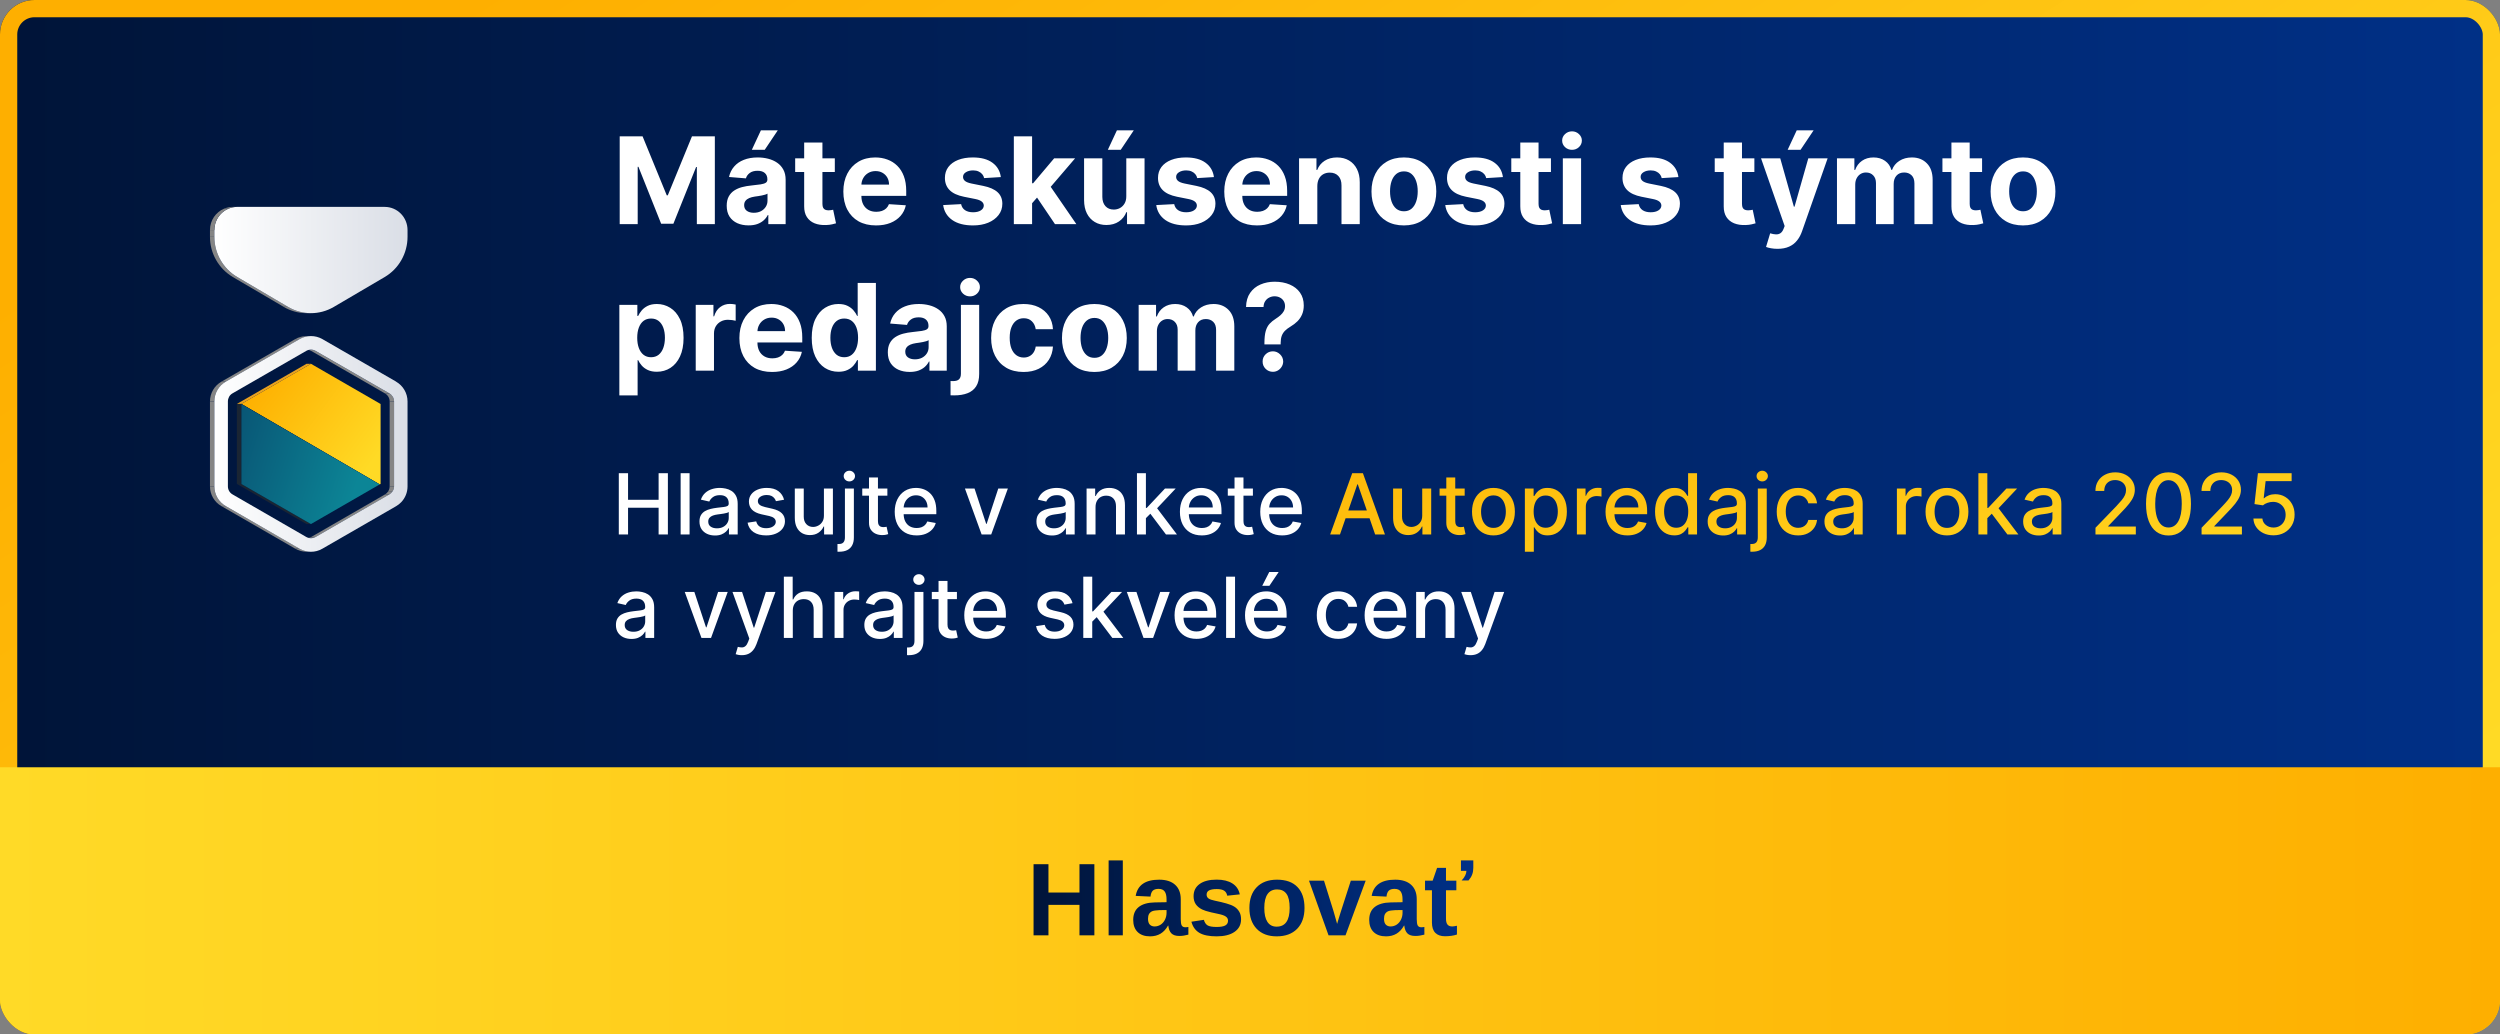 <svg width="290" height="120" viewBox="0 0 290 120" fill="none" xmlns="http://www.w3.org/2000/svg">
<rect x="0" y="0" width="290" height="120" fill="#808080" stroke="none"/>
<g clip-path="url(#clip0_386_25027)">
<rect width="290" height="120" rx="4" fill="url(#paint0_linear_386_25027)"/>
<rect x="1" y="1" width="288" height="118" rx="3" stroke="url(#paint1_linear_386_25027)" stroke-width="2"/>
<path d="M71.885 15.818H74.54L77.344 22.659H77.463L80.267 15.818H82.922V26H80.834V19.373H80.749L78.114 25.95H76.692L74.058 19.348H73.973V26H71.885V15.818ZM86.833 26.144C86.346 26.144 85.912 26.06 85.531 25.891C85.15 25.718 84.848 25.465 84.626 25.13C84.407 24.792 84.298 24.371 84.298 23.867C84.298 23.443 84.376 23.087 84.531 22.798C84.687 22.51 84.899 22.278 85.168 22.102C85.436 21.927 85.741 21.794 86.083 21.704C86.427 21.615 86.788 21.552 87.166 21.516C87.611 21.469 87.969 21.426 88.24 21.386C88.512 21.343 88.709 21.28 88.832 21.197C88.954 21.115 89.016 20.992 89.016 20.829V20.8C89.016 20.485 88.916 20.241 88.718 20.069C88.522 19.896 88.243 19.81 87.882 19.81C87.501 19.81 87.198 19.895 86.972 20.064C86.747 20.23 86.598 20.438 86.525 20.69L84.566 20.531C84.666 20.067 84.861 19.666 85.153 19.328C85.445 18.987 85.821 18.725 86.281 18.543C86.745 18.357 87.282 18.264 87.892 18.264C88.317 18.264 88.722 18.314 89.11 18.413C89.501 18.513 89.848 18.667 90.149 18.876C90.454 19.084 90.695 19.353 90.87 19.681C91.046 20.006 91.134 20.395 91.134 20.849V26H89.125V24.941H89.066C88.943 25.18 88.779 25.39 88.573 25.572C88.368 25.751 88.121 25.892 87.833 25.995C87.544 26.095 87.211 26.144 86.833 26.144ZM87.44 24.683C87.751 24.683 88.026 24.621 88.265 24.499C88.504 24.373 88.691 24.204 88.827 23.991C88.963 23.779 89.031 23.539 89.031 23.271V22.46C88.964 22.503 88.873 22.543 88.757 22.579C88.645 22.613 88.517 22.644 88.374 22.674C88.232 22.701 88.089 22.725 87.947 22.749C87.804 22.768 87.675 22.787 87.559 22.803C87.311 22.84 87.094 22.898 86.908 22.977C86.722 23.057 86.578 23.165 86.475 23.3C86.373 23.433 86.321 23.599 86.321 23.798C86.321 24.086 86.426 24.306 86.634 24.459C86.847 24.608 87.115 24.683 87.44 24.683ZM87.211 17.379L88.265 15.117H90.224L88.708 17.379H87.211ZM96.839 18.364V19.954H92.24V18.364H96.839ZM93.284 16.534H95.402V23.653C95.402 23.849 95.432 24.001 95.491 24.111C95.551 24.217 95.634 24.291 95.74 24.334C95.849 24.378 95.975 24.399 96.118 24.399C96.217 24.399 96.317 24.391 96.416 24.374C96.515 24.354 96.592 24.34 96.645 24.329L96.978 25.905C96.872 25.939 96.723 25.977 96.53 26.02C96.338 26.066 96.105 26.095 95.829 26.104C95.319 26.124 94.871 26.056 94.487 25.901C94.106 25.745 93.809 25.503 93.597 25.175C93.385 24.847 93.281 24.432 93.284 23.932V16.534ZM101.616 26.149C100.831 26.149 100.155 25.99 99.588 25.672C99.024 25.35 98.59 24.896 98.285 24.31C97.98 23.72 97.828 23.022 97.828 22.217C97.828 21.431 97.98 20.742 98.285 20.148C98.59 19.555 99.019 19.093 99.573 18.761C100.13 18.43 100.783 18.264 101.532 18.264C102.036 18.264 102.505 18.345 102.939 18.508C103.376 18.667 103.757 18.907 104.082 19.229C104.41 19.55 104.666 19.954 104.848 20.442C105.03 20.926 105.121 21.492 105.121 22.142V22.724H98.673V21.411H103.128C103.128 21.106 103.061 20.836 102.929 20.601C102.796 20.366 102.612 20.182 102.377 20.049C102.145 19.913 101.875 19.845 101.567 19.845C101.245 19.845 100.96 19.92 100.711 20.069C100.466 20.215 100.274 20.412 100.135 20.66C99.996 20.906 99.924 21.179 99.921 21.481V22.729C99.921 23.107 99.991 23.433 100.13 23.708C100.272 23.983 100.473 24.195 100.731 24.345C100.99 24.494 101.296 24.568 101.651 24.568C101.886 24.568 102.102 24.535 102.297 24.469C102.493 24.402 102.66 24.303 102.8 24.171C102.939 24.038 103.045 23.875 103.118 23.683L105.077 23.812C104.977 24.283 104.773 24.694 104.465 25.046C104.16 25.393 103.766 25.665 103.282 25.861C102.801 26.053 102.246 26.149 101.616 26.149ZM116.097 20.541L114.158 20.66C114.125 20.495 114.054 20.346 113.945 20.213C113.835 20.077 113.691 19.97 113.512 19.89C113.336 19.807 113.126 19.766 112.881 19.766C112.553 19.766 112.276 19.835 112.05 19.974C111.825 20.11 111.712 20.293 111.712 20.521C111.712 20.704 111.785 20.858 111.931 20.984C112.077 21.11 112.327 21.211 112.682 21.287L114.064 21.565C114.806 21.718 115.36 21.963 115.724 22.301C116.089 22.639 116.271 23.083 116.271 23.634C116.271 24.134 116.124 24.573 115.829 24.951C115.537 25.329 115.136 25.624 114.626 25.836C114.119 26.045 113.534 26.149 112.871 26.149C111.86 26.149 111.054 25.939 110.455 25.518C109.858 25.093 109.508 24.517 109.406 23.788L111.489 23.678C111.552 23.986 111.704 24.222 111.946 24.384C112.188 24.543 112.498 24.623 112.876 24.623C113.247 24.623 113.545 24.552 113.771 24.409C113.999 24.263 114.115 24.076 114.119 23.847C114.115 23.655 114.034 23.498 113.875 23.375C113.716 23.249 113.471 23.153 113.139 23.087L111.817 22.823C111.071 22.674 110.516 22.416 110.151 22.048C109.79 21.68 109.609 21.211 109.609 20.641C109.609 20.15 109.742 19.727 110.007 19.373C110.276 19.018 110.652 18.745 111.136 18.553C111.623 18.36 112.193 18.264 112.846 18.264C113.81 18.264 114.569 18.468 115.123 18.876C115.68 19.283 116.004 19.838 116.097 20.541ZM119.524 23.803L119.529 21.262H119.837L122.283 18.364H124.714L121.428 22.202H120.926L119.524 23.803ZM117.605 26V15.818H119.723V26H117.605ZM122.378 26L120.131 22.674L121.542 21.178L124.858 26H122.378ZM130.65 22.749V18.364H132.768V26H130.735V24.613H130.655C130.483 25.06 130.196 25.42 129.795 25.692C129.398 25.963 128.912 26.099 128.339 26.099C127.828 26.099 127.379 25.983 126.991 25.751C126.604 25.519 126.3 25.19 126.081 24.762C125.866 24.334 125.757 23.822 125.753 23.226V18.364H127.871V22.848C127.875 23.299 127.996 23.655 128.234 23.917C128.473 24.179 128.793 24.31 129.194 24.31C129.449 24.31 129.688 24.252 129.91 24.136C130.132 24.016 130.311 23.841 130.447 23.609C130.586 23.377 130.654 23.09 130.65 22.749ZM128.508 17.379L129.562 15.117H131.52L130.004 17.379H128.508ZM140.816 20.541L138.877 20.66C138.844 20.495 138.773 20.346 138.663 20.213C138.554 20.077 138.41 19.97 138.231 19.89C138.055 19.807 137.845 19.766 137.599 19.766C137.271 19.766 136.995 19.835 136.769 19.974C136.544 20.11 136.431 20.293 136.431 20.521C136.431 20.704 136.504 20.858 136.65 20.984C136.796 21.11 137.046 21.211 137.401 21.287L138.783 21.565C139.525 21.718 140.079 21.963 140.443 22.301C140.808 22.639 140.99 23.083 140.99 23.634C140.99 24.134 140.843 24.573 140.548 24.951C140.256 25.329 139.855 25.624 139.344 25.836C138.837 26.045 138.252 26.149 137.589 26.149C136.579 26.149 135.773 25.939 135.173 25.518C134.577 25.093 134.227 24.517 134.124 23.788L136.207 23.678C136.27 23.986 136.423 24.222 136.665 24.384C136.907 24.543 137.217 24.623 137.594 24.623C137.966 24.623 138.264 24.552 138.489 24.409C138.718 24.263 138.834 24.076 138.837 23.847C138.834 23.655 138.753 23.498 138.594 23.375C138.435 23.249 138.189 23.153 137.858 23.087L136.536 22.823C135.79 22.674 135.235 22.416 134.87 22.048C134.509 21.68 134.328 21.211 134.328 20.641C134.328 20.15 134.461 19.727 134.726 19.373C134.994 19.018 135.371 18.745 135.854 18.553C136.342 18.36 136.912 18.264 137.565 18.264C138.529 18.264 139.288 18.468 139.842 18.876C140.398 19.283 140.723 19.838 140.816 20.541ZM145.804 26.149C145.018 26.149 144.342 25.99 143.775 25.672C143.212 25.35 142.778 24.896 142.473 24.31C142.168 23.72 142.015 23.022 142.015 22.217C142.015 21.431 142.168 20.742 142.473 20.148C142.778 19.555 143.207 19.093 143.76 18.761C144.317 18.43 144.97 18.264 145.719 18.264C146.223 18.264 146.692 18.345 147.126 18.508C147.564 18.667 147.945 18.907 148.27 19.229C148.598 19.55 148.853 19.954 149.035 20.442C149.218 20.926 149.309 21.492 149.309 22.142V22.724H142.861V21.411H147.315C147.315 21.106 147.249 20.836 147.116 20.601C146.984 20.366 146.8 20.182 146.564 20.049C146.332 19.913 146.062 19.845 145.754 19.845C145.433 19.845 145.148 19.92 144.899 20.069C144.654 20.215 144.461 20.412 144.322 20.66C144.183 20.906 144.112 21.179 144.108 21.481V22.729C144.108 23.107 144.178 23.433 144.317 23.708C144.46 23.983 144.66 24.195 144.919 24.345C145.177 24.494 145.484 24.568 145.839 24.568C146.074 24.568 146.289 24.535 146.485 24.469C146.68 24.402 146.848 24.303 146.987 24.171C147.126 24.038 147.232 23.875 147.305 23.683L149.264 23.812C149.165 24.283 148.961 24.694 148.653 25.046C148.348 25.393 147.953 25.665 147.469 25.861C146.989 26.053 146.434 26.149 145.804 26.149ZM152.809 21.585V26H150.691V18.364H152.709V19.711H152.799C152.968 19.267 153.251 18.916 153.649 18.657C154.047 18.395 154.529 18.264 155.096 18.264C155.626 18.264 156.088 18.38 156.483 18.612C156.877 18.844 157.184 19.176 157.403 19.607C157.621 20.034 157.731 20.544 157.731 21.138V26H155.613V21.516C155.616 21.048 155.497 20.684 155.255 20.422C155.013 20.157 154.68 20.024 154.256 20.024C153.97 20.024 153.719 20.085 153.5 20.208C153.284 20.331 153.115 20.51 152.993 20.745C152.873 20.977 152.812 21.257 152.809 21.585ZM162.85 26.149C162.078 26.149 161.41 25.985 160.847 25.657C160.286 25.326 159.854 24.865 159.549 24.275C159.244 23.682 159.092 22.994 159.092 22.212C159.092 21.423 159.244 20.733 159.549 20.143C159.854 19.55 160.286 19.09 160.847 18.761C161.41 18.43 162.078 18.264 162.85 18.264C163.622 18.264 164.289 18.43 164.849 18.761C165.412 19.09 165.846 19.55 166.151 20.143C166.456 20.733 166.609 21.423 166.609 22.212C166.609 22.994 166.456 23.682 166.151 24.275C165.846 24.865 165.412 25.326 164.849 25.657C164.289 25.985 163.622 26.149 162.85 26.149ZM162.86 24.509C163.211 24.509 163.505 24.409 163.74 24.21C163.975 24.008 164.153 23.733 164.272 23.385C164.395 23.037 164.456 22.641 164.456 22.197C164.456 21.753 164.395 21.357 164.272 21.009C164.153 20.66 163.975 20.385 163.74 20.183C163.505 19.981 163.211 19.88 162.86 19.88C162.505 19.88 162.207 19.981 161.965 20.183C161.727 20.385 161.546 20.66 161.423 21.009C161.304 21.357 161.244 21.753 161.244 22.197C161.244 22.641 161.304 23.037 161.423 23.385C161.546 23.733 161.727 24.008 161.965 24.21C162.207 24.409 162.505 24.509 162.86 24.509ZM174.339 20.541L172.401 20.66C172.367 20.495 172.296 20.346 172.187 20.213C172.077 20.077 171.933 19.97 171.754 19.89C171.579 19.807 171.368 19.766 171.123 19.766C170.795 19.766 170.518 19.835 170.293 19.974C170.067 20.11 169.955 20.293 169.955 20.521C169.955 20.704 170.027 20.858 170.173 20.984C170.319 21.11 170.569 21.211 170.924 21.287L172.306 21.565C173.049 21.718 173.602 21.963 173.967 22.301C174.331 22.639 174.513 23.083 174.513 23.634C174.513 24.134 174.366 24.573 174.071 24.951C173.779 25.329 173.378 25.624 172.868 25.836C172.361 26.045 171.776 26.149 171.113 26.149C170.102 26.149 169.297 25.939 168.697 25.518C168.1 25.093 167.75 24.517 167.648 23.788L169.731 23.678C169.794 23.986 169.946 24.222 170.188 24.384C170.43 24.543 170.74 24.623 171.118 24.623C171.489 24.623 171.787 24.552 172.013 24.409C172.241 24.263 172.357 24.076 172.361 23.847C172.357 23.655 172.276 23.498 172.117 23.375C171.958 23.249 171.713 23.153 171.381 23.087L170.059 22.823C169.313 22.674 168.758 22.416 168.393 22.048C168.032 21.68 167.852 21.211 167.852 20.641C167.852 20.15 167.984 19.727 168.249 19.373C168.518 19.018 168.894 18.745 169.378 18.553C169.865 18.36 170.435 18.264 171.088 18.264C172.053 18.264 172.812 18.468 173.365 18.876C173.922 19.283 174.247 19.838 174.339 20.541ZM179.909 18.364V19.954H175.31V18.364H179.909ZM176.354 16.534H178.472V23.653C178.472 23.849 178.502 24.001 178.562 24.111C178.621 24.217 178.704 24.291 178.81 24.334C178.92 24.378 179.046 24.399 179.188 24.399C179.287 24.399 179.387 24.391 179.486 24.374C179.586 24.354 179.662 24.34 179.715 24.329L180.048 25.905C179.942 25.939 179.793 25.977 179.601 26.02C179.408 26.066 179.175 26.095 178.9 26.104C178.389 26.124 177.942 26.056 177.557 25.901C177.176 25.745 176.88 25.503 176.667 25.175C176.455 24.847 176.351 24.432 176.354 23.932V16.534ZM181.289 26V18.364H183.406V26H181.289ZM182.352 17.379C182.038 17.379 181.767 17.275 181.542 17.066C181.32 16.854 181.209 16.6 181.209 16.305C181.209 16.014 181.32 15.764 181.542 15.555C181.767 15.343 182.038 15.236 182.352 15.236C182.667 15.236 182.936 15.343 183.158 15.555C183.383 15.764 183.496 16.014 183.496 16.305C183.496 16.6 183.383 16.854 183.158 17.066C182.936 17.275 182.667 17.379 182.352 17.379ZM194.697 20.541L192.758 20.66C192.725 20.495 192.654 20.346 192.544 20.213C192.435 20.077 192.291 19.97 192.112 19.89C191.936 19.807 191.726 19.766 191.48 19.766C191.152 19.766 190.875 19.835 190.65 19.974C190.425 20.11 190.312 20.293 190.312 20.521C190.312 20.704 190.385 20.858 190.531 20.984C190.677 21.11 190.927 21.211 191.281 21.287L192.664 21.565C193.406 21.718 193.959 21.963 194.324 22.301C194.689 22.639 194.871 23.083 194.871 23.634C194.871 24.134 194.723 24.573 194.428 24.951C194.137 25.329 193.736 25.624 193.225 25.836C192.718 26.045 192.133 26.149 191.47 26.149C190.459 26.149 189.654 25.939 189.054 25.518C188.458 25.093 188.108 24.517 188.005 23.788L190.088 23.678C190.151 23.986 190.304 24.222 190.546 24.384C190.788 24.543 191.097 24.623 191.475 24.623C191.847 24.623 192.145 24.552 192.37 24.409C192.599 24.263 192.715 24.076 192.718 23.847C192.715 23.655 192.634 23.498 192.475 23.375C192.316 23.249 192.07 23.153 191.739 23.087L190.416 22.823C189.671 22.674 189.115 22.416 188.751 22.048C188.39 21.68 188.209 21.211 188.209 20.641C188.209 20.15 188.342 19.727 188.607 19.373C188.875 19.018 189.251 18.745 189.735 18.553C190.222 18.36 190.793 18.264 191.445 18.264C192.41 18.264 193.169 18.468 193.722 18.876C194.279 19.283 194.604 19.838 194.697 20.541ZM203.507 18.364V19.954H198.908V18.364H203.507ZM199.952 16.534H202.07V23.653C202.07 23.849 202.1 24.001 202.159 24.111C202.219 24.217 202.302 24.291 202.408 24.334C202.517 24.378 202.643 24.399 202.786 24.399C202.885 24.399 202.985 24.391 203.084 24.374C203.183 24.354 203.26 24.34 203.313 24.329L203.646 25.905C203.54 25.939 203.391 25.977 203.198 26.02C203.006 26.066 202.772 26.095 202.497 26.104C201.987 26.124 201.539 26.056 201.155 25.901C200.774 25.745 200.477 25.503 200.265 25.175C200.053 24.847 199.949 24.432 199.952 23.932V16.534ZM206.194 28.864C205.925 28.864 205.673 28.842 205.438 28.799C205.206 28.759 205.014 28.708 204.861 28.645L205.339 27.064C205.587 27.14 205.811 27.182 206.01 27.188C206.212 27.195 206.386 27.148 206.532 27.049C206.681 26.95 206.802 26.78 206.895 26.542L207.019 26.219L204.28 18.364H206.507L208.088 23.972H208.167L209.763 18.364H212.006L209.037 26.825C208.895 27.236 208.701 27.594 208.456 27.899C208.214 28.207 207.907 28.444 207.536 28.61C207.165 28.779 206.717 28.864 206.194 28.864ZM207.367 17.379L208.421 15.117H210.38L208.863 17.379H207.367ZM213.089 26V18.364H215.108V19.711H215.197C215.356 19.264 215.622 18.91 215.993 18.652C216.364 18.393 216.808 18.264 217.325 18.264C217.849 18.264 218.295 18.395 218.662 18.657C219.03 18.916 219.276 19.267 219.398 19.711H219.478C219.634 19.273 219.915 18.924 220.323 18.662C220.734 18.397 221.22 18.264 221.78 18.264C222.492 18.264 223.071 18.491 223.515 18.945C223.962 19.396 224.186 20.036 224.186 20.864V26H222.073V21.282C222.073 20.858 221.96 20.54 221.735 20.327C221.51 20.115 221.228 20.009 220.89 20.009C220.505 20.009 220.205 20.132 219.99 20.377C219.774 20.619 219.667 20.939 219.667 21.337V26H217.613V21.237C217.613 20.863 217.506 20.564 217.29 20.342C217.078 20.12 216.798 20.009 216.45 20.009C216.215 20.009 216.003 20.069 215.814 20.188C215.628 20.304 215.481 20.468 215.371 20.68C215.262 20.889 215.207 21.134 215.207 21.416V26H213.089ZM229.921 18.364V19.954H225.322V18.364H229.921ZM226.366 16.534H228.484V23.653C228.484 23.849 228.514 24.001 228.573 24.111C228.633 24.217 228.716 24.291 228.822 24.334C228.931 24.378 229.057 24.399 229.2 24.399C229.299 24.399 229.399 24.391 229.498 24.374C229.597 24.354 229.674 24.34 229.727 24.329L230.06 25.905C229.954 25.939 229.805 25.977 229.612 26.02C229.42 26.066 229.186 26.095 228.911 26.104C228.401 26.124 227.954 26.056 227.569 25.901C227.188 25.745 226.891 25.503 226.679 25.175C226.467 24.847 226.363 24.432 226.366 23.932V16.534ZM234.669 26.149C233.896 26.149 233.228 25.985 232.665 25.657C232.105 25.326 231.672 24.865 231.367 24.275C231.062 23.682 230.91 22.994 230.91 22.212C230.91 21.423 231.062 20.733 231.367 20.143C231.672 19.55 232.105 19.09 232.665 18.761C233.228 18.43 233.896 18.264 234.669 18.264C235.441 18.264 236.107 18.43 236.667 18.761C237.231 19.09 237.665 19.55 237.97 20.143C238.275 20.733 238.427 21.423 238.427 22.212C238.427 22.994 238.275 23.682 237.97 24.275C237.665 24.865 237.231 25.326 236.667 25.657C236.107 25.985 235.441 26.149 234.669 26.149ZM234.678 24.509C235.03 24.509 235.323 24.409 235.558 24.21C235.794 24.008 235.971 23.733 236.09 23.385C236.213 23.037 236.274 22.641 236.274 22.197C236.274 21.753 236.213 21.357 236.09 21.009C235.971 20.66 235.794 20.385 235.558 20.183C235.323 19.981 235.03 19.88 234.678 19.88C234.324 19.88 234.026 19.981 233.784 20.183C233.545 20.385 233.364 20.66 233.242 21.009C233.122 21.357 233.063 21.753 233.063 22.197C233.063 22.641 233.122 23.037 233.242 23.385C233.364 23.733 233.545 24.008 233.784 24.21C234.026 24.409 234.324 24.509 234.678 24.509ZM71.845 45.864V35.364H73.933V36.646H74.028C74.121 36.441 74.255 36.232 74.43 36.02C74.609 35.804 74.841 35.626 75.126 35.483C75.415 35.337 75.773 35.264 76.2 35.264C76.757 35.264 77.271 35.41 77.742 35.702C78.212 35.99 78.588 36.426 78.87 37.009C79.152 37.589 79.293 38.317 79.293 39.192C79.293 40.044 79.155 40.763 78.88 41.349C78.608 41.933 78.237 42.375 77.766 42.677C77.299 42.975 76.775 43.124 76.195 43.124C75.784 43.124 75.435 43.056 75.146 42.92C74.861 42.785 74.628 42.614 74.445 42.408C74.263 42.2 74.124 41.989 74.028 41.777H73.963V45.864H71.845ZM73.918 39.182C73.918 39.636 73.981 40.032 74.107 40.37C74.233 40.708 74.415 40.972 74.654 41.16C74.893 41.346 75.183 41.439 75.524 41.439C75.869 41.439 76.16 41.344 76.399 41.156C76.638 40.963 76.818 40.698 76.941 40.36C77.067 40.019 77.13 39.626 77.13 39.182C77.13 38.741 77.069 38.353 76.946 38.019C76.823 37.684 76.643 37.422 76.404 37.233C76.165 37.044 75.872 36.95 75.524 36.95C75.18 36.95 74.888 37.041 74.649 37.223C74.414 37.405 74.233 37.664 74.107 37.999C73.981 38.333 73.918 38.728 73.918 39.182ZM80.704 43V35.364H82.758V36.696H82.837C82.977 36.222 83.21 35.864 83.538 35.622C83.867 35.377 84.244 35.254 84.672 35.254C84.778 35.254 84.892 35.261 85.015 35.274C85.138 35.287 85.245 35.306 85.338 35.329V37.208C85.239 37.178 85.101 37.152 84.925 37.129C84.75 37.105 84.589 37.094 84.443 37.094C84.132 37.094 83.853 37.162 83.608 37.298C83.366 37.43 83.174 37.616 83.031 37.854C82.892 38.093 82.822 38.368 82.822 38.68V43H80.704ZM89.558 43.149C88.772 43.149 88.096 42.99 87.529 42.672C86.966 42.35 86.532 41.896 86.227 41.31C85.922 40.72 85.769 40.022 85.769 39.217C85.769 38.431 85.922 37.742 86.227 37.148C86.532 36.555 86.961 36.093 87.514 35.761C88.071 35.43 88.724 35.264 89.473 35.264C89.977 35.264 90.446 35.345 90.88 35.508C91.318 35.667 91.699 35.907 92.024 36.229C92.352 36.55 92.607 36.955 92.789 37.442C92.972 37.926 93.063 38.492 93.063 39.142V39.724H86.615V38.411H91.069C91.069 38.106 91.003 37.836 90.87 37.601C90.738 37.365 90.554 37.182 90.318 37.049C90.086 36.913 89.816 36.845 89.508 36.845C89.186 36.845 88.901 36.92 88.653 37.069C88.408 37.215 88.215 37.412 88.076 37.66C87.937 37.906 87.866 38.179 87.862 38.481V39.729C87.862 40.106 87.932 40.433 88.071 40.708C88.214 40.983 88.414 41.195 88.673 41.344C88.931 41.494 89.238 41.568 89.593 41.568C89.828 41.568 90.043 41.535 90.239 41.469C90.434 41.403 90.602 41.303 90.741 41.17C90.88 41.038 90.986 40.876 91.059 40.683L93.018 40.812C92.918 41.283 92.715 41.694 92.406 42.045C92.102 42.394 91.707 42.665 91.223 42.861C90.743 43.053 90.187 43.149 89.558 43.149ZM97.259 43.124C96.679 43.124 96.153 42.975 95.683 42.677C95.215 42.375 94.844 41.933 94.569 41.349C94.297 40.763 94.161 40.044 94.161 39.192C94.161 38.317 94.302 37.589 94.584 37.009C94.866 36.426 95.24 35.99 95.708 35.702C96.178 35.41 96.694 35.264 97.254 35.264C97.681 35.264 98.038 35.337 98.323 35.483C98.611 35.626 98.843 35.804 99.019 36.02C99.198 36.232 99.334 36.441 99.426 36.646H99.491V32.818H101.604V43H99.516V41.777H99.426C99.327 41.989 99.186 42.2 99.004 42.408C98.825 42.614 98.591 42.785 98.303 42.92C98.018 43.056 97.67 43.124 97.259 43.124ZM97.93 41.439C98.271 41.439 98.56 41.346 98.795 41.16C99.034 40.972 99.216 40.708 99.342 40.37C99.471 40.032 99.536 39.636 99.536 39.182C99.536 38.728 99.473 38.333 99.347 37.999C99.221 37.664 99.038 37.405 98.8 37.223C98.561 37.041 98.271 36.95 97.93 36.95C97.582 36.95 97.288 37.044 97.05 37.233C96.811 37.422 96.631 37.684 96.508 38.019C96.385 38.353 96.324 38.741 96.324 39.182C96.324 39.626 96.385 40.019 96.508 40.36C96.634 40.698 96.815 40.963 97.05 41.156C97.288 41.344 97.582 41.439 97.93 41.439ZM105.523 43.144C105.036 43.144 104.601 43.06 104.22 42.891C103.839 42.718 103.537 42.465 103.315 42.13C103.097 41.792 102.987 41.371 102.987 40.867C102.987 40.443 103.065 40.087 103.221 39.798C103.377 39.51 103.589 39.278 103.857 39.102C104.126 38.927 104.431 38.794 104.772 38.705C105.117 38.615 105.478 38.552 105.856 38.516C106.3 38.469 106.658 38.426 106.93 38.386C107.201 38.343 107.399 38.28 107.521 38.197C107.644 38.115 107.705 37.992 107.705 37.83V37.8C107.705 37.485 107.606 37.241 107.407 37.069C107.211 36.897 106.933 36.81 106.572 36.81C106.191 36.81 105.887 36.895 105.662 37.064C105.437 37.23 105.287 37.438 105.214 37.69L103.256 37.531C103.355 37.067 103.551 36.666 103.842 36.328C104.134 35.987 104.51 35.725 104.971 35.543C105.435 35.357 105.972 35.264 106.582 35.264C107.006 35.264 107.412 35.314 107.8 35.413C108.191 35.513 108.537 35.667 108.839 35.876C109.144 36.084 109.384 36.353 109.56 36.681C109.735 37.006 109.823 37.395 109.823 37.849V43H107.815V41.941H107.755C107.632 42.18 107.468 42.39 107.263 42.572C107.057 42.751 106.81 42.892 106.522 42.995C106.234 43.094 105.901 43.144 105.523 43.144ZM106.129 41.682C106.441 41.682 106.716 41.621 106.955 41.499C107.193 41.373 107.38 41.204 107.516 40.992C107.652 40.779 107.72 40.539 107.72 40.271V39.46C107.654 39.503 107.563 39.543 107.447 39.58C107.334 39.613 107.206 39.644 107.064 39.674C106.921 39.7 106.779 39.725 106.636 39.749C106.494 39.769 106.365 39.787 106.249 39.803C106 39.84 105.783 39.898 105.597 39.977C105.412 40.057 105.268 40.164 105.165 40.3C105.062 40.433 105.011 40.599 105.011 40.798C105.011 41.086 105.115 41.306 105.324 41.459C105.536 41.608 105.804 41.682 106.129 41.682ZM111.466 35.364H113.584V43.378C113.584 43.968 113.468 44.445 113.236 44.81C113.004 45.174 112.671 45.441 112.237 45.61C111.806 45.779 111.291 45.864 110.691 45.864C110.618 45.864 110.548 45.862 110.482 45.859C110.412 45.859 110.339 45.857 110.263 45.854V44.198C110.319 44.202 110.369 44.203 110.412 44.203C110.452 44.206 110.495 44.208 110.542 44.208C110.883 44.208 111.122 44.135 111.257 43.989C111.397 43.847 111.466 43.631 111.466 43.343V35.364ZM112.52 34.379C112.209 34.379 111.94 34.275 111.715 34.066C111.489 33.854 111.377 33.6 111.377 33.305C111.377 33.014 111.489 32.764 111.715 32.555C111.94 32.343 112.209 32.236 112.52 32.236C112.838 32.236 113.109 32.343 113.331 32.555C113.556 32.764 113.669 33.014 113.669 33.305C113.669 33.6 113.556 33.854 113.331 34.066C113.109 34.275 112.838 34.379 112.52 34.379ZM118.731 43.149C117.949 43.149 117.276 42.983 116.713 42.652C116.152 42.317 115.722 41.853 115.42 41.26C115.122 40.667 114.972 39.984 114.972 39.212C114.972 38.429 115.123 37.743 115.425 37.153C115.73 36.56 116.162 36.098 116.722 35.766C117.283 35.432 117.949 35.264 118.721 35.264C119.387 35.264 119.971 35.385 120.471 35.627C120.972 35.869 121.368 36.209 121.659 36.646C121.951 37.084 122.112 37.597 122.142 38.188H120.143C120.087 37.806 119.937 37.5 119.695 37.268C119.457 37.032 119.144 36.915 118.756 36.915C118.428 36.915 118.141 37.004 117.896 37.183C117.654 37.359 117.465 37.616 117.329 37.954C117.193 38.292 117.125 38.701 117.125 39.182C117.125 39.669 117.191 40.083 117.324 40.425C117.46 40.766 117.651 41.026 117.896 41.205C118.141 41.384 118.428 41.474 118.756 41.474C118.998 41.474 119.215 41.424 119.407 41.325C119.603 41.225 119.763 41.081 119.889 40.892C120.019 40.7 120.103 40.469 120.143 40.201H122.142C122.108 40.784 121.949 41.298 121.664 41.742C121.383 42.183 120.993 42.528 120.496 42.776C119.999 43.025 119.41 43.149 118.731 43.149ZM126.948 43.149C126.176 43.149 125.508 42.985 124.944 42.657C124.384 42.325 123.952 41.865 123.647 41.275C123.342 40.682 123.189 39.994 123.189 39.212C123.189 38.423 123.342 37.733 123.647 37.144C123.952 36.55 124.384 36.09 124.944 35.761C125.508 35.43 126.176 35.264 126.948 35.264C127.72 35.264 128.386 35.43 128.946 35.761C129.51 36.09 129.944 36.55 130.249 37.144C130.554 37.733 130.706 38.423 130.706 39.212C130.706 39.994 130.554 40.682 130.249 41.275C129.944 41.865 129.51 42.325 128.946 42.657C128.386 42.985 127.72 43.149 126.948 43.149ZM126.958 41.508C127.309 41.508 127.602 41.409 127.838 41.21C128.073 41.008 128.25 40.733 128.37 40.385C128.492 40.037 128.554 39.641 128.554 39.197C128.554 38.753 128.492 38.356 128.37 38.008C128.25 37.66 128.073 37.385 127.838 37.183C127.602 36.981 127.309 36.88 126.958 36.88C126.603 36.88 126.305 36.981 126.063 37.183C125.824 37.385 125.644 37.66 125.521 38.008C125.402 38.356 125.342 38.753 125.342 39.197C125.342 39.641 125.402 40.037 125.521 40.385C125.644 40.733 125.824 41.008 126.063 41.21C126.305 41.409 126.603 41.508 126.958 41.508ZM132.083 43V35.364H134.102V36.711H134.191C134.35 36.264 134.616 35.91 134.987 35.652C135.358 35.394 135.802 35.264 136.319 35.264C136.843 35.264 137.289 35.395 137.657 35.657C138.025 35.916 138.27 36.267 138.392 36.711H138.472C138.628 36.273 138.909 35.924 139.317 35.662C139.728 35.397 140.214 35.264 140.774 35.264C141.486 35.264 142.065 35.491 142.509 35.945C142.956 36.396 143.18 37.036 143.18 37.864V43H141.067V38.282C141.067 37.858 140.954 37.539 140.729 37.327C140.504 37.115 140.222 37.009 139.884 37.009C139.499 37.009 139.199 37.132 138.984 37.377C138.769 37.619 138.661 37.939 138.661 38.337V43H136.608V38.237C136.608 37.863 136.5 37.564 136.284 37.342C136.072 37.12 135.792 37.009 135.444 37.009C135.209 37.009 134.997 37.069 134.808 37.188C134.622 37.304 134.475 37.468 134.365 37.68C134.256 37.889 134.201 38.135 134.201 38.416V43H132.083ZM146.673 39.947V39.778C146.676 39.198 146.727 38.736 146.827 38.391C146.929 38.047 147.079 37.768 147.274 37.556C147.47 37.344 147.705 37.152 147.98 36.979C148.186 36.847 148.37 36.709 148.532 36.567C148.694 36.424 148.824 36.267 148.92 36.094C149.016 35.919 149.064 35.723 149.064 35.508C149.064 35.279 149.009 35.079 148.9 34.906C148.79 34.734 148.643 34.601 148.457 34.508C148.275 34.416 148.073 34.369 147.851 34.369C147.635 34.369 147.432 34.417 147.239 34.514C147.047 34.606 146.89 34.745 146.767 34.931C146.644 35.113 146.578 35.34 146.568 35.612H144.54C144.556 34.949 144.715 34.403 145.017 33.972C145.319 33.537 145.718 33.214 146.215 33.002C146.712 32.787 147.261 32.679 147.861 32.679C148.52 32.679 149.104 32.788 149.611 33.007C150.118 33.222 150.516 33.536 150.804 33.947C151.092 34.358 151.237 34.853 151.237 35.433C151.237 35.821 151.172 36.166 151.043 36.467C150.917 36.766 150.739 37.031 150.511 37.263C150.282 37.492 150.012 37.699 149.7 37.884C149.438 38.04 149.223 38.202 149.054 38.371C148.888 38.541 148.764 38.736 148.681 38.958C148.602 39.18 148.56 39.454 148.557 39.778V39.947H146.673ZM147.657 43.129C147.326 43.129 147.042 43.013 146.807 42.781C146.575 42.546 146.46 42.264 146.464 41.936C146.46 41.611 146.575 41.333 146.807 41.101C147.042 40.869 147.326 40.753 147.657 40.753C147.972 40.753 148.249 40.869 148.487 41.101C148.726 41.333 148.847 41.611 148.85 41.936C148.847 42.155 148.789 42.355 148.676 42.538C148.567 42.717 148.423 42.861 148.244 42.97C148.065 43.076 147.869 43.129 147.657 43.129Z" fill="white"/>
<path d="M71.781 62V54.89H72.854V57.98H76.399V54.89H77.475V62H76.399V58.9H72.854V62H71.781ZM79.992 54.89V62H78.954V54.89H79.992ZM82.941 62.118C82.603 62.118 82.297 62.056 82.024 61.931C81.751 61.803 81.535 61.619 81.375 61.379C81.218 61.138 81.139 60.843 81.139 60.493C81.139 60.192 81.197 59.945 81.312 59.75C81.428 59.556 81.584 59.402 81.781 59.288C81.978 59.175 82.198 59.089 82.441 59.032C82.684 58.974 82.931 58.93 83.184 58.9C83.503 58.863 83.762 58.833 83.961 58.809C84.16 58.784 84.305 58.743 84.395 58.688C84.486 58.632 84.531 58.542 84.531 58.417V58.393C84.531 58.09 84.445 57.855 84.274 57.688C84.105 57.521 83.853 57.438 83.517 57.438C83.168 57.438 82.892 57.516 82.691 57.671C82.492 57.823 82.354 57.993 82.278 58.181L81.302 57.959C81.418 57.635 81.587 57.373 81.809 57.174C82.033 56.973 82.291 56.827 82.583 56.737C82.875 56.644 83.181 56.598 83.503 56.598C83.716 56.598 83.942 56.623 84.18 56.674C84.421 56.723 84.645 56.813 84.854 56.945C85.064 57.077 85.237 57.266 85.371 57.511C85.505 57.754 85.572 58.07 85.572 58.459V62H84.559V61.271H84.517C84.45 61.405 84.349 61.537 84.215 61.667C84.081 61.796 83.908 61.904 83.698 61.99C83.487 62.075 83.235 62.118 82.941 62.118ZM83.166 61.285C83.453 61.285 83.699 61.228 83.902 61.115C84.108 61.001 84.265 60.853 84.371 60.67C84.48 60.485 84.534 60.287 84.534 60.077V59.389C84.497 59.426 84.425 59.461 84.319 59.493C84.215 59.523 84.096 59.55 83.961 59.573C83.827 59.594 83.696 59.614 83.569 59.632C83.442 59.648 83.335 59.662 83.25 59.674C83.048 59.699 82.864 59.742 82.698 59.802C82.533 59.862 82.401 59.949 82.302 60.063C82.205 60.174 82.156 60.322 82.156 60.507C82.156 60.764 82.251 60.958 82.441 61.09C82.63 61.22 82.872 61.285 83.166 61.285ZM90.951 57.969L90.01 58.136C89.971 58.015 89.909 57.901 89.823 57.792C89.74 57.683 89.626 57.594 89.483 57.525C89.339 57.455 89.16 57.421 88.945 57.421C88.65 57.421 88.405 57.486 88.208 57.618C88.012 57.748 87.913 57.916 87.913 58.122C87.913 58.3 87.979 58.444 88.111 58.552C88.243 58.661 88.456 58.75 88.75 58.82L89.597 59.014C90.088 59.128 90.454 59.302 90.694 59.538C90.935 59.775 91.055 60.081 91.055 60.459C91.055 60.778 90.963 61.063 90.778 61.313C90.595 61.56 90.339 61.755 90.01 61.896C89.684 62.037 89.305 62.108 88.875 62.108C88.278 62.108 87.791 61.98 87.413 61.726C87.036 61.469 86.805 61.104 86.719 60.632L87.722 60.479C87.785 60.741 87.913 60.939 88.108 61.073C88.302 61.205 88.556 61.271 88.868 61.271C89.208 61.271 89.48 61.2 89.684 61.059C89.888 60.916 89.99 60.741 89.99 60.535C89.99 60.368 89.927 60.228 89.802 60.115C89.679 60.001 89.491 59.916 89.236 59.858L88.333 59.66C87.836 59.547 87.468 59.366 87.229 59.118C86.993 58.871 86.875 58.557 86.875 58.177C86.875 57.863 86.963 57.587 87.139 57.351C87.315 57.115 87.558 56.931 87.868 56.799C88.178 56.665 88.534 56.598 88.934 56.598C89.51 56.598 89.964 56.723 90.295 56.973C90.626 57.22 90.845 57.553 90.951 57.969ZM95.575 59.788V56.667H96.617V62H95.596V61.077H95.54C95.418 61.361 95.221 61.598 94.95 61.788C94.681 61.976 94.347 62.069 93.947 62.069C93.604 62.069 93.301 61.994 93.037 61.844C92.775 61.691 92.569 61.465 92.419 61.167C92.271 60.868 92.197 60.499 92.197 60.059V56.667H93.235V59.934C93.235 60.298 93.335 60.587 93.537 60.802C93.738 61.017 94 61.125 94.322 61.125C94.516 61.125 94.709 61.077 94.901 60.979C95.096 60.882 95.257 60.735 95.384 60.538C95.514 60.342 95.577 60.092 95.575 59.788ZM98.011 56.667H99.049V62.347C99.049 62.704 98.985 63.005 98.855 63.25C98.728 63.495 98.538 63.682 98.286 63.809C98.036 63.936 97.727 64 97.359 64C97.322 64 97.287 64 97.254 64C97.22 64 97.184 63.999 97.147 63.996V63.104C97.179 63.104 97.208 63.104 97.234 63.104C97.257 63.104 97.283 63.104 97.314 63.104C97.559 63.104 97.736 63.038 97.845 62.906C97.956 62.776 98.011 62.588 98.011 62.34V56.667ZM98.525 55.844C98.345 55.844 98.189 55.784 98.06 55.664C97.933 55.541 97.869 55.395 97.869 55.226C97.869 55.055 97.933 54.909 98.06 54.789C98.189 54.666 98.345 54.605 98.525 54.605C98.706 54.605 98.86 54.666 98.987 54.789C99.117 54.909 99.181 55.055 99.181 55.226C99.181 55.395 99.117 55.541 98.987 55.664C98.86 55.784 98.706 55.844 98.525 55.844ZM102.935 56.667V57.5H100.022V56.667H102.935ZM100.804 55.389H101.842V60.434C101.842 60.636 101.872 60.787 101.932 60.889C101.992 60.989 102.07 61.057 102.165 61.094C102.262 61.129 102.367 61.146 102.48 61.146C102.564 61.146 102.637 61.14 102.699 61.129C102.762 61.117 102.81 61.108 102.845 61.101L103.033 61.958C102.972 61.981 102.887 62.005 102.776 62.028C102.665 62.053 102.526 62.067 102.359 62.069C102.086 62.074 101.831 62.026 101.595 61.924C101.359 61.822 101.168 61.664 101.022 61.451C100.876 61.239 100.804 60.971 100.804 60.649V55.389ZM106.325 62.108C105.799 62.108 105.347 61.995 104.967 61.771C104.59 61.544 104.298 61.226 104.092 60.816C103.889 60.404 103.787 59.922 103.787 59.368C103.787 58.822 103.889 58.341 104.092 57.924C104.298 57.507 104.585 57.182 104.953 56.948C105.324 56.715 105.757 56.598 106.252 56.598C106.553 56.598 106.844 56.648 107.127 56.747C107.409 56.847 107.663 57.003 107.887 57.216C108.112 57.429 108.289 57.705 108.418 58.045C108.548 58.383 108.613 58.794 108.613 59.278V59.646H104.374V58.868H107.595C107.595 58.595 107.54 58.353 107.429 58.143C107.318 57.93 107.161 57.762 106.96 57.639C106.761 57.517 106.527 57.455 106.259 57.455C105.967 57.455 105.713 57.527 105.495 57.671C105.28 57.812 105.113 57.997 104.995 58.226C104.879 58.453 104.821 58.699 104.821 58.966V59.573C104.821 59.93 104.884 60.233 105.009 60.483C105.136 60.733 105.313 60.924 105.54 61.056C105.767 61.185 106.032 61.25 106.335 61.25C106.532 61.25 106.711 61.222 106.873 61.167C107.035 61.109 107.175 61.023 107.293 60.91C107.411 60.796 107.502 60.656 107.564 60.49L108.547 60.667C108.468 60.956 108.327 61.21 108.123 61.427C107.922 61.642 107.668 61.81 107.363 61.931C107.06 62.049 106.714 62.108 106.325 62.108ZM116.914 56.667L114.98 62H113.869L111.932 56.667H113.046L114.397 60.771H114.452L115.8 56.667H116.914ZM122.029 62.118C121.691 62.118 121.386 62.056 121.112 61.931C120.839 61.803 120.623 61.619 120.463 61.379C120.306 61.138 120.227 60.843 120.227 60.493C120.227 60.192 120.285 59.945 120.401 59.75C120.516 59.556 120.673 59.402 120.869 59.288C121.066 59.175 121.286 59.089 121.529 59.032C121.772 58.974 122.02 58.93 122.272 58.9C122.591 58.863 122.851 58.833 123.05 58.809C123.249 58.784 123.393 58.743 123.484 58.688C123.574 58.632 123.619 58.542 123.619 58.417V58.393C123.619 58.09 123.533 57.855 123.362 57.688C123.193 57.521 122.941 57.438 122.605 57.438C122.256 57.438 121.98 57.516 121.779 57.671C121.58 57.823 121.442 57.993 121.366 58.181L120.39 57.959C120.506 57.635 120.675 57.373 120.897 57.174C121.122 56.973 121.38 56.827 121.671 56.737C121.963 56.644 122.27 56.598 122.591 56.598C122.804 56.598 123.03 56.623 123.268 56.674C123.509 56.723 123.734 56.813 123.942 56.945C124.153 57.077 124.325 57.266 124.459 57.511C124.594 57.754 124.661 58.07 124.661 58.459V62H123.647V61.271H123.605C123.538 61.405 123.437 61.537 123.303 61.667C123.169 61.796 122.996 61.904 122.786 61.99C122.575 62.075 122.323 62.118 122.029 62.118ZM122.255 61.285C122.542 61.285 122.787 61.228 122.991 61.115C123.197 61.001 123.353 60.853 123.459 60.67C123.568 60.485 123.623 60.287 123.623 60.077V59.389C123.586 59.426 123.514 59.461 123.407 59.493C123.303 59.523 123.184 59.55 123.05 59.573C122.915 59.594 122.785 59.614 122.657 59.632C122.53 59.648 122.424 59.662 122.338 59.674C122.137 59.699 121.953 59.742 121.786 59.802C121.622 59.862 121.49 59.949 121.39 60.063C121.293 60.174 121.244 60.322 121.244 60.507C121.244 60.764 121.339 60.958 121.529 61.09C121.719 61.22 121.961 61.285 122.255 61.285ZM127.081 58.834V62H126.043V56.667H127.04V57.535H127.106C127.228 57.253 127.421 57.026 127.682 56.855C127.946 56.683 128.278 56.598 128.679 56.598C129.042 56.598 129.36 56.674 129.633 56.827C129.906 56.977 130.118 57.202 130.269 57.5C130.419 57.799 130.494 58.168 130.494 58.608V62H129.456V58.733C129.456 58.346 129.356 58.044 129.154 57.827C128.953 57.607 128.676 57.497 128.324 57.497C128.084 57.497 127.87 57.549 127.682 57.653C127.497 57.757 127.35 57.91 127.241 58.111C127.135 58.31 127.081 58.551 127.081 58.834ZM132.841 60.191L132.834 58.924H133.015L135.14 56.667H136.383L133.959 59.236H133.796L132.841 60.191ZM131.887 62V54.89H132.925V62H131.887ZM135.254 62L133.345 59.465L134.06 58.74L136.528 62H135.254ZM139.408 62.108C138.882 62.108 138.43 61.995 138.05 61.771C137.673 61.544 137.381 61.226 137.175 60.816C136.971 60.404 136.87 59.922 136.87 59.368C136.87 58.822 136.971 58.341 137.175 57.924C137.381 57.507 137.668 57.182 138.036 56.948C138.406 56.715 138.839 56.598 139.335 56.598C139.636 56.598 139.927 56.648 140.21 56.747C140.492 56.847 140.745 57.003 140.97 57.216C141.194 57.429 141.371 57.705 141.501 58.045C141.631 58.383 141.695 58.794 141.695 59.278V59.646H137.456V58.868H140.678C140.678 58.595 140.623 58.353 140.512 58.143C140.4 57.93 140.244 57.762 140.043 57.639C139.844 57.517 139.61 57.455 139.342 57.455C139.05 57.455 138.795 57.527 138.578 57.671C138.362 57.812 138.196 57.997 138.078 58.226C137.962 58.453 137.904 58.699 137.904 58.966V59.573C137.904 59.93 137.967 60.233 138.092 60.483C138.219 60.733 138.396 60.924 138.623 61.056C138.85 61.185 139.115 61.25 139.418 61.25C139.615 61.25 139.794 61.222 139.956 61.167C140.118 61.109 140.258 61.023 140.376 60.91C140.494 60.796 140.584 60.656 140.647 60.49L141.63 60.667C141.551 60.956 141.41 61.21 141.206 61.427C141.005 61.642 140.751 61.81 140.446 61.931C140.142 62.049 139.796 62.108 139.408 62.108ZM145.337 56.667V57.5H142.424V56.667H145.337ZM143.205 55.389H144.243V60.434C144.243 60.636 144.273 60.787 144.333 60.889C144.393 60.989 144.471 61.057 144.566 61.094C144.663 61.129 144.768 61.146 144.882 61.146C144.965 61.146 145.038 61.14 145.101 61.129C145.163 61.117 145.212 61.108 145.246 61.101L145.434 61.958C145.374 61.981 145.288 62.005 145.177 62.028C145.066 62.053 144.927 62.067 144.76 62.069C144.487 62.074 144.233 62.026 143.996 61.924C143.76 61.822 143.569 61.664 143.424 61.451C143.278 61.239 143.205 60.971 143.205 60.649V55.389ZM148.726 62.108C148.201 62.108 147.748 61.995 147.369 61.771C146.991 61.544 146.7 61.226 146.494 60.816C146.29 60.404 146.188 59.922 146.188 59.368C146.188 58.822 146.29 58.341 146.494 57.924C146.7 57.507 146.987 57.182 147.355 56.948C147.725 56.715 148.158 56.598 148.653 56.598C148.954 56.598 149.246 56.648 149.528 56.747C149.81 56.847 150.064 57.003 150.288 57.216C150.513 57.429 150.69 57.705 150.82 58.045C150.949 58.383 151.014 58.794 151.014 59.278V59.646H146.775V58.868H149.997C149.997 58.595 149.941 58.353 149.83 58.143C149.719 57.93 149.563 57.762 149.361 57.639C149.162 57.517 148.929 57.455 148.66 57.455C148.368 57.455 148.114 57.527 147.896 57.671C147.681 57.812 147.514 57.997 147.396 58.226C147.281 58.453 147.223 58.699 147.223 58.966V59.573C147.223 59.93 147.285 60.233 147.41 60.483C147.538 60.733 147.715 60.924 147.941 61.056C148.168 61.185 148.433 61.25 148.736 61.25C148.933 61.25 149.113 61.222 149.275 61.167C149.437 61.109 149.577 61.023 149.695 60.91C149.813 60.796 149.903 60.656 149.966 60.49L150.948 60.667C150.869 60.956 150.728 61.21 150.525 61.427C150.323 61.642 150.07 61.81 149.764 61.931C149.461 62.049 149.115 62.108 148.726 62.108ZM73.25 74.118C72.912 74.118 72.606 74.056 72.333 73.931C72.06 73.803 71.844 73.619 71.684 73.379C71.527 73.138 71.448 72.843 71.448 72.493C71.448 72.192 71.506 71.945 71.621 71.75C71.737 71.556 71.893 71.402 72.09 71.288C72.287 71.175 72.507 71.089 72.75 71.031C72.993 70.974 73.24 70.93 73.493 70.9C73.812 70.863 74.072 70.832 74.27 70.809C74.47 70.784 74.614 70.743 74.704 70.688C74.795 70.632 74.84 70.542 74.84 70.417V70.393C74.84 70.09 74.754 69.855 74.583 69.688C74.414 69.521 74.162 69.438 73.826 69.438C73.477 69.438 73.201 69.516 73 69.671C72.801 69.823 72.663 69.993 72.587 70.181L71.611 69.959C71.727 69.635 71.896 69.373 72.118 69.174C72.343 68.973 72.6 68.827 72.892 68.737C73.184 68.644 73.49 68.598 73.812 68.598C74.025 68.598 74.251 68.623 74.489 68.674C74.73 68.723 74.954 68.813 75.163 68.945C75.373 69.077 75.546 69.266 75.68 69.511C75.814 69.754 75.882 70.07 75.882 70.459V74H74.868V73.271H74.826C74.759 73.405 74.658 73.537 74.524 73.667C74.39 73.796 74.217 73.904 74.007 73.99C73.796 74.075 73.544 74.118 73.25 74.118ZM73.475 73.285C73.763 73.285 74.008 73.228 74.212 73.115C74.418 73.001 74.574 72.853 74.68 72.67C74.789 72.485 74.843 72.287 74.843 72.077V71.389C74.806 71.426 74.735 71.461 74.628 71.493C74.524 71.523 74.405 71.55 74.27 71.573C74.136 71.594 74.005 71.614 73.878 71.632C73.751 71.648 73.644 71.662 73.559 71.674C73.357 71.699 73.173 71.742 73.007 71.802C72.842 71.862 72.71 71.949 72.611 72.063C72.514 72.174 72.465 72.322 72.465 72.507C72.465 72.764 72.56 72.958 72.75 73.09C72.94 73.22 73.181 73.285 73.475 73.285ZM84.414 68.667L82.48 74H81.369L79.431 68.667H80.546L81.897 72.771H81.952L83.299 68.667H84.414ZM86.045 76C85.89 76 85.749 75.987 85.622 75.962C85.495 75.939 85.4 75.913 85.337 75.885L85.587 75.035C85.777 75.085 85.946 75.108 86.094 75.101C86.242 75.094 86.373 75.038 86.486 74.934C86.602 74.83 86.704 74.66 86.792 74.424L86.92 74.069L84.969 68.667H86.08L87.431 72.806H87.486L88.837 68.667H89.951L87.754 74.712C87.652 74.99 87.522 75.224 87.365 75.416C87.207 75.611 87.02 75.757 86.802 75.854C86.585 75.951 86.332 76 86.045 76ZM91.965 70.834V74H90.927V66.89H91.951V69.535H92.017C92.142 69.248 92.333 69.02 92.59 68.851C92.847 68.682 93.183 68.598 93.597 68.598C93.963 68.598 94.282 68.673 94.555 68.823C94.831 68.974 95.043 69.198 95.194 69.497C95.347 69.793 95.423 70.164 95.423 70.608V74H94.385V70.733C94.385 70.342 94.284 70.039 94.083 69.823C93.882 69.606 93.601 69.497 93.243 69.497C92.997 69.497 92.777 69.549 92.583 69.653C92.391 69.757 92.239 69.91 92.128 70.112C92.019 70.311 91.965 70.551 91.965 70.834ZM96.808 74V68.667H97.812V69.514H97.867C97.964 69.227 98.136 69.002 98.381 68.837C98.629 68.671 98.909 68.587 99.221 68.587C99.286 68.587 99.362 68.59 99.45 68.594C99.541 68.599 99.611 68.605 99.662 68.612V69.605C99.621 69.593 99.546 69.58 99.44 69.566C99.334 69.55 99.227 69.542 99.121 69.542C98.875 69.542 98.656 69.594 98.464 69.698C98.275 69.8 98.124 69.942 98.013 70.125C97.902 70.306 97.846 70.512 97.846 70.743V74H96.808ZM102.065 74.118C101.727 74.118 101.421 74.056 101.148 73.931C100.875 73.803 100.659 73.619 100.499 73.379C100.342 73.138 100.263 72.843 100.263 72.493C100.263 72.192 100.321 71.945 100.436 71.75C100.552 71.556 100.708 71.402 100.905 71.288C101.102 71.175 101.322 71.089 101.565 71.031C101.808 70.974 102.055 70.93 102.308 70.9C102.627 70.863 102.886 70.832 103.085 70.809C103.285 70.784 103.429 70.743 103.519 70.688C103.61 70.632 103.655 70.542 103.655 70.417V70.393C103.655 70.09 103.569 69.855 103.398 69.688C103.229 69.521 102.977 69.438 102.641 69.438C102.292 69.438 102.016 69.516 101.815 69.671C101.616 69.823 101.478 69.993 101.402 70.181L100.426 69.959C100.542 69.635 100.711 69.373 100.933 69.174C101.157 68.973 101.415 68.827 101.707 68.737C101.999 68.644 102.305 68.598 102.627 68.598C102.84 68.598 103.066 68.623 103.304 68.674C103.545 68.723 103.769 68.813 103.978 68.945C104.188 69.077 104.361 69.266 104.495 69.511C104.629 69.754 104.696 70.07 104.696 70.459V74H103.683V73.271H103.641C103.574 73.405 103.473 73.537 103.339 73.667C103.205 73.796 103.032 73.904 102.822 73.99C102.611 74.075 102.359 74.118 102.065 74.118ZM102.29 73.285C102.577 73.285 102.823 73.228 103.026 73.115C103.232 73.001 103.389 72.853 103.495 72.67C103.604 72.485 103.658 72.287 103.658 72.077V71.389C103.621 71.426 103.55 71.461 103.443 71.493C103.339 71.523 103.22 71.55 103.085 71.573C102.951 71.594 102.82 71.614 102.693 71.632C102.566 71.648 102.459 71.662 102.374 71.674C102.172 71.699 101.988 71.742 101.822 71.802C101.657 71.862 101.525 71.949 101.426 72.063C101.329 72.174 101.28 72.322 101.28 72.507C101.28 72.764 101.375 72.958 101.565 73.09C101.755 73.22 101.996 73.285 102.29 73.285ZM106.079 68.667H107.117V74.347C107.117 74.704 107.052 75.004 106.923 75.25C106.795 75.495 106.606 75.682 106.353 75.809C106.103 75.936 105.794 76 105.426 76C105.389 76 105.355 76 105.322 76C105.288 76 105.252 75.999 105.215 75.996V75.104C105.247 75.104 105.276 75.104 105.301 75.104C105.325 75.104 105.351 75.104 105.381 75.104C105.627 75.104 105.804 75.038 105.912 74.906C106.024 74.776 106.079 74.588 106.079 74.34V68.667ZM106.593 67.844C106.412 67.844 106.257 67.784 106.128 67.664C106 67.541 105.937 67.395 105.937 67.226C105.937 67.055 106 66.909 106.128 66.789C106.257 66.666 106.412 66.605 106.593 66.605C106.773 66.605 106.927 66.666 107.055 66.789C107.184 66.909 107.249 67.055 107.249 67.226C107.249 67.395 107.184 67.541 107.055 67.664C106.927 67.784 106.773 67.844 106.593 67.844ZM111.003 68.667V69.5H108.09V68.667H111.003ZM108.871 67.389H109.909V72.434C109.909 72.635 109.94 72.787 110 72.889C110.06 72.989 110.137 73.057 110.232 73.094C110.33 73.129 110.435 73.146 110.548 73.146C110.632 73.146 110.705 73.14 110.767 73.129C110.83 73.117 110.878 73.108 110.913 73.101L111.1 73.958C111.04 73.981 110.955 74.005 110.843 74.028C110.732 74.053 110.593 74.067 110.427 74.069C110.154 74.074 109.899 74.025 109.663 73.924C109.427 73.822 109.236 73.664 109.09 73.451C108.944 73.239 108.871 72.971 108.871 72.649V67.389ZM114.393 74.108C113.867 74.108 113.415 73.995 113.035 73.771C112.658 73.544 112.366 73.226 112.16 72.816C111.956 72.404 111.855 71.921 111.855 71.368C111.855 70.822 111.956 70.341 112.16 69.924C112.366 69.507 112.653 69.182 113.021 68.948C113.391 68.715 113.824 68.598 114.32 68.598C114.621 68.598 114.912 68.647 115.195 68.747C115.477 68.847 115.73 69.003 115.955 69.216C116.179 69.429 116.356 69.705 116.486 70.046C116.616 70.383 116.681 70.794 116.681 71.278V71.646H112.441V70.868H115.663C115.663 70.595 115.608 70.353 115.497 70.143C115.386 69.93 115.229 69.762 115.028 69.639C114.829 69.517 114.595 69.455 114.327 69.455C114.035 69.455 113.78 69.527 113.563 69.671C113.348 69.812 113.181 69.997 113.063 70.226C112.947 70.453 112.889 70.699 112.889 70.966V71.573C112.889 71.93 112.952 72.233 113.077 72.483C113.204 72.733 113.381 72.924 113.608 73.056C113.835 73.185 114.1 73.25 114.403 73.25C114.6 73.25 114.779 73.222 114.941 73.167C115.103 73.109 115.243 73.023 115.361 72.91C115.479 72.796 115.57 72.656 115.632 72.49L116.615 72.667C116.536 72.956 116.395 73.21 116.191 73.427C115.99 73.642 115.736 73.81 115.431 73.931C115.127 74.049 114.781 74.108 114.393 74.108ZM124.416 69.969L123.475 70.136C123.436 70.015 123.373 69.901 123.288 69.792C123.204 69.683 123.091 69.594 122.947 69.525C122.804 69.455 122.624 69.421 122.409 69.421C122.115 69.421 121.87 69.487 121.673 69.618C121.476 69.748 121.378 69.916 121.378 70.122C121.378 70.3 121.444 70.444 121.576 70.552C121.708 70.661 121.921 70.75 122.215 70.82L123.062 71.014C123.553 71.128 123.918 71.302 124.159 71.538C124.4 71.775 124.52 72.081 124.52 72.459C124.52 72.778 124.427 73.063 124.242 73.313C124.059 73.56 123.804 73.755 123.475 73.896C123.149 74.037 122.77 74.108 122.34 74.108C121.743 74.108 121.255 73.98 120.878 73.726C120.501 73.469 120.269 73.104 120.184 72.632L121.187 72.479C121.25 72.741 121.378 72.939 121.572 73.073C121.767 73.205 122.02 73.271 122.333 73.271C122.673 73.271 122.945 73.2 123.149 73.059C123.352 72.916 123.454 72.741 123.454 72.535C123.454 72.368 123.392 72.228 123.267 72.115C123.144 72.001 122.955 71.916 122.701 71.858L121.798 71.66C121.3 71.546 120.932 71.366 120.694 71.118C120.458 70.871 120.34 70.557 120.34 70.177C120.34 69.863 120.428 69.587 120.604 69.351C120.78 69.115 121.023 68.931 121.333 68.799C121.643 68.665 121.998 68.598 122.399 68.598C122.975 68.598 123.429 68.723 123.76 68.973C124.091 69.22 124.309 69.552 124.416 69.969ZM126.616 72.191L126.609 70.924H126.79L128.915 68.667H130.158L127.734 71.236H127.571L126.616 72.191ZM125.661 74V66.89H126.7V74H125.661ZM129.029 74L127.12 71.466L127.835 70.74L130.303 74H129.029ZM135.694 68.667L133.76 74H132.649L130.712 68.667H131.827L133.177 72.771H133.233L134.58 68.667H135.694ZM138.787 74.108C138.262 74.108 137.809 73.995 137.429 73.771C137.052 73.544 136.76 73.226 136.554 72.816C136.351 72.404 136.249 71.921 136.249 71.368C136.249 70.822 136.351 70.341 136.554 69.924C136.76 69.507 137.048 69.182 137.416 68.948C137.786 68.715 138.219 68.598 138.714 68.598C139.015 68.598 139.307 68.647 139.589 68.747C139.871 68.847 140.125 69.003 140.349 69.216C140.574 69.429 140.751 69.705 140.88 70.046C141.01 70.383 141.075 70.794 141.075 71.278V71.646H136.836V70.868H140.058C140.058 70.595 140.002 70.353 139.891 70.143C139.78 69.93 139.624 69.762 139.422 69.639C139.223 69.517 138.989 69.455 138.721 69.455C138.429 69.455 138.175 69.527 137.957 69.671C137.742 69.812 137.575 69.997 137.457 70.226C137.341 70.453 137.284 70.699 137.284 70.966V71.573C137.284 71.93 137.346 72.233 137.471 72.483C137.598 72.733 137.775 72.924 138.002 73.056C138.229 73.185 138.494 73.25 138.797 73.25C138.994 73.25 139.173 73.222 139.335 73.167C139.498 73.109 139.638 73.023 139.756 72.91C139.874 72.796 139.964 72.656 140.026 72.49L141.009 72.667C140.93 72.956 140.789 73.21 140.585 73.427C140.384 73.642 140.131 73.81 139.825 73.931C139.522 74.049 139.176 74.108 138.787 74.108ZM143.265 66.89V74H142.227V66.89H143.265ZM146.96 74.108C146.434 74.108 145.982 73.995 145.602 73.771C145.225 73.544 144.933 73.226 144.727 72.816C144.524 72.404 144.422 71.921 144.422 71.368C144.422 70.822 144.524 70.341 144.727 69.924C144.933 69.507 145.22 69.182 145.588 68.948C145.959 68.715 146.392 68.598 146.887 68.598C147.188 68.598 147.479 68.647 147.762 68.747C148.044 68.847 148.298 69.003 148.522 69.216C148.747 69.429 148.924 69.705 149.053 70.046C149.183 70.383 149.248 70.794 149.248 71.278V71.646H145.009V70.868H148.23C148.23 70.595 148.175 70.353 148.064 70.143C147.953 69.93 147.796 69.762 147.595 69.639C147.396 69.517 147.162 69.455 146.894 69.455C146.602 69.455 146.348 69.527 146.13 69.671C145.915 69.812 145.748 69.997 145.63 70.226C145.514 70.453 145.456 70.699 145.456 70.966V71.573C145.456 71.93 145.519 72.233 145.644 72.483C145.771 72.733 145.948 72.924 146.175 73.056C146.402 73.185 146.667 73.25 146.97 73.25C147.167 73.25 147.346 73.222 147.508 73.167C147.67 73.109 147.81 73.023 147.928 72.91C148.046 72.796 148.137 72.656 148.199 72.49L149.182 72.667C149.103 72.956 148.962 73.21 148.758 73.427C148.557 73.642 148.303 73.81 147.998 73.931C147.695 74.049 147.349 74.108 146.96 74.108ZM146.418 67.955L147.231 66.355H148.324L147.248 67.955H146.418ZM155.233 74.108C154.717 74.108 154.273 73.991 153.9 73.757C153.53 73.521 153.245 73.196 153.046 72.781C152.847 72.367 152.747 71.893 152.747 71.358C152.747 70.816 152.849 70.338 153.053 69.924C153.257 69.507 153.544 69.182 153.914 68.948C154.284 68.715 154.721 68.598 155.223 68.598C155.628 68.598 155.989 68.673 156.306 68.823C156.623 68.972 156.879 69.18 157.073 69.448C157.27 69.717 157.387 70.031 157.424 70.389H156.414C156.358 70.139 156.231 69.924 156.032 69.743C155.835 69.563 155.571 69.473 155.24 69.473C154.951 69.473 154.697 69.549 154.48 69.702C154.265 69.852 154.097 70.067 153.976 70.348C153.856 70.625 153.796 70.954 153.796 71.334C153.796 71.722 153.855 72.058 153.973 72.34C154.091 72.623 154.258 72.841 154.473 72.997C154.69 73.152 154.946 73.229 155.24 73.229C155.437 73.229 155.615 73.193 155.775 73.122C155.937 73.047 156.072 72.942 156.181 72.806C156.292 72.669 156.37 72.505 156.414 72.313H157.424C157.387 72.657 157.275 72.965 157.087 73.236C156.9 73.507 156.649 73.72 156.334 73.875C156.021 74.03 155.655 74.108 155.233 74.108ZM160.833 74.108C160.307 74.108 159.855 73.995 159.475 73.771C159.098 73.544 158.806 73.226 158.6 72.816C158.396 72.404 158.295 71.921 158.295 71.368C158.295 70.822 158.396 70.341 158.6 69.924C158.806 69.507 159.093 69.182 159.461 68.948C159.831 68.715 160.264 68.598 160.76 68.598C161.061 68.598 161.352 68.647 161.635 68.747C161.917 68.847 162.17 69.003 162.395 69.216C162.619 69.429 162.796 69.705 162.926 70.046C163.056 70.383 163.121 70.794 163.121 71.278V71.646H158.881V70.868H162.103C162.103 70.595 162.048 70.353 161.937 70.143C161.826 69.93 161.669 69.762 161.468 69.639C161.269 69.517 161.035 69.455 160.767 69.455C160.475 69.455 160.22 69.527 160.003 69.671C159.788 69.812 159.621 69.997 159.503 70.226C159.387 70.453 159.329 70.699 159.329 70.966V71.573C159.329 71.93 159.392 72.233 159.517 72.483C159.644 72.733 159.821 72.924 160.048 73.056C160.275 73.185 160.54 73.25 160.843 73.25C161.04 73.25 161.219 73.222 161.381 73.167C161.543 73.109 161.683 73.023 161.801 72.91C161.919 72.796 162.01 72.656 162.072 72.49L163.055 72.667C162.976 72.956 162.835 73.21 162.631 73.427C162.43 73.642 162.176 73.81 161.871 73.931C161.567 74.049 161.221 74.108 160.833 74.108ZM165.31 70.834V74H164.272V68.667H165.269V69.535H165.335C165.457 69.253 165.65 69.026 165.911 68.855C166.175 68.683 166.507 68.598 166.908 68.598C167.271 68.598 167.589 68.674 167.862 68.827C168.135 68.977 168.347 69.202 168.498 69.5C168.648 69.799 168.723 70.168 168.723 70.608V74H167.685V70.733C167.685 70.346 167.585 70.044 167.383 69.827C167.182 69.607 166.905 69.497 166.553 69.497C166.313 69.497 166.099 69.549 165.911 69.653C165.726 69.757 165.579 69.91 165.47 70.112C165.364 70.311 165.31 70.551 165.31 70.834ZM170.581 76C170.426 76 170.284 75.987 170.157 75.962C170.03 75.939 169.935 75.913 169.872 75.885L170.122 75.035C170.312 75.085 170.481 75.108 170.629 75.101C170.778 75.094 170.908 75.038 171.022 74.934C171.137 74.83 171.239 74.66 171.327 74.424L171.456 74.069L169.504 68.667H170.615L171.966 72.806H172.022L173.372 68.667H174.487L172.289 74.712C172.187 74.99 172.057 75.224 171.9 75.416C171.743 75.611 171.555 75.757 171.338 75.854C171.12 75.951 170.868 76 170.581 76Z" fill="white"/>
<path d="M155.437 62H154.298L156.857 54.89H158.097L160.655 62H159.517L157.506 56.181H157.451L155.437 62ZM155.628 59.215H159.322V60.118H155.628V59.215ZM164.977 59.788V56.667H166.019V62H164.998V61.077H164.942C164.82 61.361 164.623 61.598 164.352 61.788C164.084 61.976 163.749 62.069 163.349 62.069C163.006 62.069 162.703 61.994 162.439 61.844C162.178 61.691 161.972 61.465 161.821 61.167C161.673 60.868 161.599 60.499 161.599 60.059V56.667H162.637V59.934C162.637 60.298 162.738 60.587 162.939 60.802C163.14 61.017 163.402 61.125 163.724 61.125C163.918 61.125 164.111 61.077 164.304 60.979C164.498 60.882 164.659 60.735 164.786 60.538C164.916 60.342 164.979 60.092 164.977 59.788ZM169.903 56.667V57.5H166.99V56.667H169.903ZM167.771 55.389H168.809V60.434C168.809 60.636 168.839 60.787 168.899 60.889C168.96 60.989 169.037 61.057 169.132 61.094C169.229 61.129 169.335 61.146 169.448 61.146C169.531 61.146 169.604 61.14 169.667 61.129C169.729 61.117 169.778 61.108 169.813 61.101L170 61.958C169.94 61.981 169.854 62.005 169.743 62.028C169.632 62.053 169.493 62.067 169.327 62.069C169.053 62.074 168.799 62.026 168.563 61.924C168.327 61.822 168.136 61.664 167.99 61.451C167.844 61.239 167.771 60.971 167.771 60.649V55.389ZM173.24 62.108C172.74 62.108 172.304 61.993 171.931 61.764C171.559 61.535 171.269 61.214 171.063 60.802C170.857 60.39 170.754 59.909 170.754 59.358C170.754 58.805 170.857 58.321 171.063 57.907C171.269 57.492 171.559 57.171 171.931 56.941C172.304 56.712 172.74 56.598 173.24 56.598C173.74 56.598 174.176 56.712 174.549 56.941C174.922 57.171 175.211 57.492 175.417 57.907C175.623 58.321 175.726 58.805 175.726 59.358C175.726 59.909 175.623 60.39 175.417 60.802C175.211 61.214 174.922 61.535 174.549 61.764C174.176 61.993 173.74 62.108 173.24 62.108ZM173.244 61.236C173.568 61.236 173.836 61.151 174.049 60.979C174.262 60.808 174.42 60.58 174.521 60.295C174.626 60.011 174.678 59.697 174.678 59.354C174.678 59.014 174.626 58.702 174.521 58.417C174.42 58.13 174.262 57.9 174.049 57.726C173.836 57.553 173.568 57.466 173.244 57.466C172.917 57.466 172.647 57.553 172.431 57.726C172.218 57.9 172.06 58.13 171.956 58.417C171.854 58.702 171.803 59.014 171.803 59.354C171.803 59.697 171.854 60.011 171.956 60.295C172.06 60.58 172.218 60.808 172.431 60.979C172.647 61.151 172.917 61.236 173.244 61.236ZM176.885 64V56.667H177.899V57.532H177.985C178.046 57.421 178.132 57.292 178.246 57.146C178.359 57.001 178.517 56.873 178.718 56.764C178.919 56.653 179.186 56.598 179.517 56.598C179.947 56.598 180.331 56.706 180.669 56.924C181.007 57.142 181.272 57.455 181.464 57.865C181.659 58.275 181.756 58.768 181.756 59.344C181.756 59.92 181.66 60.414 181.468 60.827C181.276 61.236 181.012 61.552 180.676 61.774C180.341 61.994 179.957 62.104 179.527 62.104C179.203 62.104 178.938 62.05 178.732 61.941C178.528 61.832 178.368 61.705 178.253 61.559C178.137 61.413 178.048 61.284 177.985 61.17H177.923V64H176.885ZM177.902 59.334C177.902 59.709 177.956 60.037 178.065 60.32C178.174 60.602 178.331 60.823 178.537 60.983C178.743 61.14 178.996 61.219 179.294 61.219C179.604 61.219 179.864 61.137 180.072 60.972C180.28 60.806 180.438 60.58 180.544 60.295C180.653 60.011 180.707 59.69 180.707 59.334C180.707 58.982 180.654 58.666 180.548 58.386C180.444 58.106 180.286 57.885 180.076 57.723C179.867 57.561 179.607 57.48 179.294 57.48C178.993 57.48 178.739 57.557 178.531 57.712C178.325 57.867 178.168 58.084 178.062 58.361C177.955 58.639 177.902 58.963 177.902 59.334ZM182.919 62V56.667H183.922V57.514H183.978C184.075 57.227 184.246 57.002 184.492 56.837C184.739 56.671 185.019 56.587 185.332 56.587C185.397 56.587 185.473 56.59 185.561 56.594C185.651 56.599 185.722 56.605 185.773 56.612V57.605C185.731 57.593 185.657 57.58 185.551 57.566C185.444 57.55 185.338 57.542 185.231 57.542C184.986 57.542 184.767 57.594 184.575 57.698C184.385 57.8 184.235 57.943 184.124 58.125C184.013 58.306 183.957 58.512 183.957 58.743V62H182.919ZM188.779 62.108C188.253 62.108 187.801 61.995 187.421 61.771C187.044 61.544 186.752 61.226 186.546 60.816C186.343 60.404 186.241 59.922 186.241 59.368C186.241 58.822 186.343 58.341 186.546 57.924C186.752 57.507 187.039 57.182 187.407 56.948C187.778 56.715 188.21 56.598 188.706 56.598C189.007 56.598 189.298 56.648 189.581 56.747C189.863 56.847 190.117 57.003 190.341 57.216C190.566 57.429 190.743 57.705 190.872 58.045C191.002 58.383 191.067 58.794 191.067 59.278V59.646H186.827V58.868H190.049C190.049 58.595 189.994 58.353 189.883 58.143C189.772 57.93 189.615 57.762 189.414 57.639C189.215 57.517 188.981 57.455 188.713 57.455C188.421 57.455 188.166 57.527 187.949 57.671C187.734 57.812 187.567 57.997 187.449 58.226C187.333 58.453 187.275 58.699 187.275 58.966V59.573C187.275 59.93 187.338 60.233 187.463 60.483C187.59 60.733 187.767 60.924 187.994 61.056C188.221 61.185 188.486 61.25 188.789 61.25C188.986 61.25 189.165 61.222 189.327 61.167C189.489 61.109 189.629 61.023 189.747 60.91C189.865 60.796 189.956 60.656 190.018 60.49L191.001 60.667C190.922 60.956 190.781 61.21 190.577 61.427C190.376 61.642 190.122 61.81 189.817 61.931C189.514 62.049 189.168 62.108 188.779 62.108ZM194.215 62.104C193.784 62.104 193.4 61.994 193.062 61.774C192.727 61.552 192.463 61.236 192.271 60.827C192.081 60.414 191.986 59.92 191.986 59.344C191.986 58.768 192.082 58.275 192.274 57.865C192.468 57.455 192.735 57.142 193.073 56.924C193.41 56.706 193.794 56.598 194.222 56.598C194.553 56.598 194.819 56.653 195.02 56.764C195.224 56.873 195.381 57.001 195.492 57.146C195.606 57.292 195.694 57.421 195.756 57.532H195.819V54.89H196.857V62H195.843V61.17H195.756C195.694 61.284 195.604 61.413 195.485 61.559C195.37 61.705 195.21 61.832 195.006 61.941C194.803 62.05 194.539 62.104 194.215 62.104ZM194.444 61.219C194.743 61.219 194.995 61.14 195.201 60.983C195.409 60.823 195.567 60.602 195.673 60.32C195.782 60.037 195.836 59.709 195.836 59.334C195.836 58.963 195.783 58.639 195.676 58.361C195.57 58.084 195.414 57.867 195.208 57.712C195.002 57.557 194.747 57.48 194.444 57.48C194.131 57.48 193.871 57.561 193.663 57.723C193.454 57.885 193.297 58.106 193.191 58.386C193.086 58.666 193.034 58.982 193.034 59.334C193.034 59.69 193.088 60.011 193.194 60.295C193.301 60.58 193.458 60.806 193.666 60.972C193.877 61.137 194.136 61.219 194.444 61.219ZM199.89 62.118C199.553 62.118 199.247 62.056 198.974 61.931C198.701 61.803 198.484 61.619 198.325 61.379C198.167 61.138 198.089 60.843 198.089 60.493C198.089 60.192 198.146 59.945 198.262 59.75C198.378 59.556 198.534 59.402 198.731 59.288C198.928 59.175 199.147 59.089 199.391 59.032C199.634 58.974 199.881 58.93 200.133 58.9C200.453 58.863 200.712 58.833 200.911 58.809C201.11 58.784 201.255 58.743 201.345 58.688C201.435 58.632 201.481 58.542 201.481 58.417V58.393C201.481 58.09 201.395 57.855 201.224 57.688C201.055 57.521 200.802 57.438 200.467 57.438C200.117 57.438 199.842 57.516 199.64 57.671C199.441 57.823 199.304 57.993 199.227 58.181L198.252 57.959C198.367 57.635 198.536 57.373 198.759 57.174C198.983 56.973 199.241 56.827 199.533 56.737C199.824 56.644 200.131 56.598 200.453 56.598C200.666 56.598 200.892 56.623 201.13 56.674C201.371 56.723 201.595 56.813 201.803 56.945C202.014 57.077 202.187 57.266 202.321 57.511C202.455 57.754 202.522 58.07 202.522 58.459V62H201.508V61.271H201.467C201.4 61.405 201.299 61.537 201.165 61.667C201.03 61.796 200.858 61.904 200.647 61.99C200.437 62.075 200.184 62.118 199.89 62.118ZM200.116 61.285C200.403 61.285 200.648 61.228 200.852 61.115C201.058 61.001 201.214 60.853 201.321 60.67C201.43 60.485 201.484 60.287 201.484 60.077V59.389C201.447 59.426 201.375 59.461 201.269 59.493C201.165 59.523 201.045 59.55 200.911 59.573C200.777 59.594 200.646 59.614 200.519 59.632C200.392 59.648 200.285 59.662 200.199 59.674C199.998 59.699 199.814 59.742 199.647 59.802C199.483 59.862 199.351 59.949 199.252 60.063C199.154 60.174 199.106 60.322 199.106 60.507C199.106 60.764 199.201 60.958 199.391 61.09C199.58 61.22 199.822 61.285 200.116 61.285ZM203.905 56.667H204.943V62.347C204.943 62.704 204.878 63.005 204.749 63.25C204.621 63.495 204.431 63.682 204.179 63.809C203.929 63.936 203.62 64 203.252 64C203.215 64 203.18 64 203.148 64C203.113 64 203.077 63.999 203.04 63.996V63.104C203.073 63.104 203.102 63.104 203.127 63.104C203.15 63.104 203.177 63.104 203.207 63.104C203.452 63.104 203.629 63.038 203.738 62.906C203.849 62.776 203.905 62.588 203.905 62.34V56.667ZM204.419 55.844C204.238 55.844 204.083 55.784 203.953 55.664C203.826 55.541 203.762 55.395 203.762 55.226C203.762 55.055 203.826 54.909 203.953 54.789C204.083 54.666 204.238 54.605 204.419 54.605C204.599 54.605 204.753 54.666 204.88 54.789C205.01 54.909 205.075 55.055 205.075 55.226C205.075 55.395 205.01 55.541 204.88 55.664C204.753 55.784 204.599 55.844 204.419 55.844ZM208.586 62.108C208.07 62.108 207.625 61.991 207.253 61.757C206.882 61.521 206.598 61.196 206.399 60.781C206.199 60.367 206.1 59.893 206.1 59.358C206.1 58.816 206.202 58.338 206.405 57.924C206.609 57.507 206.896 57.182 207.266 56.948C207.637 56.715 208.073 56.598 208.575 56.598C208.98 56.598 209.342 56.673 209.659 56.823C209.976 56.971 210.231 57.18 210.426 57.448C210.623 57.717 210.74 58.031 210.777 58.389H209.766C209.711 58.139 209.583 57.924 209.384 57.743C209.188 57.563 208.924 57.473 208.593 57.473C208.303 57.473 208.05 57.549 207.832 57.702C207.617 57.852 207.449 58.068 207.329 58.348C207.209 58.625 207.148 58.954 207.148 59.334C207.148 59.722 207.207 60.058 207.326 60.34C207.444 60.623 207.61 60.842 207.825 60.997C208.043 61.152 208.299 61.229 208.593 61.229C208.789 61.229 208.968 61.193 209.127 61.122C209.289 61.047 209.425 60.942 209.534 60.806C209.645 60.669 209.722 60.505 209.766 60.313H210.777C210.74 60.657 210.627 60.965 210.44 61.236C210.252 61.507 210.001 61.72 209.686 61.875C209.374 62.03 209.007 62.108 208.586 62.108ZM213.439 62.118C213.101 62.118 212.795 62.056 212.522 61.931C212.249 61.803 212.033 61.619 211.873 61.379C211.715 61.138 211.637 60.843 211.637 60.493C211.637 60.192 211.695 59.945 211.81 59.75C211.926 59.556 212.082 59.402 212.279 59.288C212.476 59.175 212.696 59.089 212.939 59.032C213.182 58.974 213.429 58.93 213.682 58.9C214.001 58.863 214.26 58.833 214.459 58.809C214.658 58.784 214.803 58.743 214.893 58.688C214.984 58.632 215.029 58.542 215.029 58.417V58.393C215.029 58.09 214.943 57.855 214.772 57.688C214.603 57.521 214.351 57.438 214.015 57.438C213.665 57.438 213.39 57.516 213.189 57.671C212.99 57.823 212.852 57.993 212.776 58.181L211.8 57.959C211.916 57.635 212.085 57.373 212.307 57.174C212.531 56.973 212.789 56.827 213.081 56.737C213.373 56.644 213.679 56.598 214.001 56.598C214.214 56.598 214.44 56.623 214.678 56.674C214.919 56.723 215.143 56.813 215.352 56.945C215.562 57.077 215.735 57.266 215.869 57.511C216.003 57.754 216.07 58.07 216.07 58.459V62H215.057V61.271H215.015C214.948 61.405 214.847 61.537 214.713 61.667C214.579 61.796 214.406 61.904 214.196 61.99C213.985 62.075 213.733 62.118 213.439 62.118ZM213.664 61.285C213.951 61.285 214.197 61.228 214.4 61.115C214.606 61.001 214.763 60.853 214.869 60.67C214.978 60.485 215.032 60.287 215.032 60.077V59.389C214.995 59.426 214.923 59.461 214.817 59.493C214.713 59.523 214.594 59.55 214.459 59.573C214.325 59.594 214.194 59.614 214.067 59.632C213.94 59.648 213.833 59.662 213.748 59.674C213.546 59.699 213.362 59.742 213.196 59.802C213.031 59.862 212.899 59.949 212.8 60.063C212.703 60.174 212.654 60.322 212.654 60.507C212.654 60.764 212.749 60.958 212.939 61.09C213.128 61.22 213.37 61.285 213.664 61.285ZM220.04 62V56.667H221.044V57.514H221.099C221.197 57.227 221.368 57.002 221.613 56.837C221.861 56.671 222.141 56.587 222.453 56.587C222.518 56.587 222.595 56.59 222.683 56.594C222.773 56.599 222.843 56.605 222.894 56.612V57.605C222.853 57.593 222.779 57.58 222.672 57.566C222.566 57.55 222.459 57.542 222.353 57.542C222.107 57.542 221.889 57.594 221.697 57.698C221.507 57.8 221.356 57.943 221.245 58.125C221.134 58.306 221.079 58.512 221.079 58.743V62H220.04ZM225.848 62.108C225.348 62.108 224.912 61.993 224.539 61.764C224.166 61.535 223.877 61.214 223.671 60.802C223.465 60.39 223.362 59.909 223.362 59.358C223.362 58.805 223.465 58.321 223.671 57.907C223.877 57.492 224.166 57.171 224.539 56.941C224.912 56.712 225.348 56.598 225.848 56.598C226.348 56.598 226.784 56.712 227.157 56.941C227.53 57.171 227.819 57.492 228.025 57.907C228.231 58.321 228.334 58.805 228.334 59.358C228.334 59.909 228.231 60.39 228.025 60.802C227.819 61.214 227.53 61.535 227.157 61.764C226.784 61.993 226.348 62.108 225.848 62.108ZM225.852 61.236C226.176 61.236 226.444 61.151 226.657 60.979C226.87 60.808 227.027 60.58 227.129 60.295C227.233 60.011 227.285 59.697 227.285 59.354C227.285 59.014 227.233 58.702 227.129 58.417C227.027 58.13 226.87 57.9 226.657 57.726C226.444 57.553 226.176 57.466 225.852 57.466C225.525 57.466 225.254 57.553 225.039 57.726C224.826 57.9 224.668 58.13 224.563 58.417C224.462 58.702 224.411 59.014 224.411 59.354C224.411 59.697 224.462 60.011 224.563 60.295C224.668 60.58 224.826 60.808 225.039 60.979C225.254 61.151 225.525 61.236 225.852 61.236ZM230.447 60.191L230.44 58.924H230.621L232.746 56.667H233.989L231.565 59.236H231.402L230.447 60.191ZM229.493 62V54.89H230.531V62H229.493ZM232.86 62L230.951 59.465L231.666 58.74L234.135 62H232.86ZM236.487 62.118C236.149 62.118 235.843 62.056 235.57 61.931C235.297 61.803 235.081 61.619 234.921 61.379C234.764 61.138 234.685 60.843 234.685 60.493C234.685 60.192 234.743 59.945 234.858 59.75C234.974 59.556 235.13 59.402 235.327 59.288C235.524 59.175 235.744 59.089 235.987 59.032C236.23 58.974 236.478 58.93 236.73 58.9C237.049 58.863 237.308 58.833 237.508 58.809C237.707 58.784 237.851 58.743 237.942 58.688C238.032 58.632 238.077 58.542 238.077 58.417V58.393C238.077 58.09 237.991 57.855 237.82 57.688C237.651 57.521 237.399 57.438 237.063 57.438C236.714 57.438 236.438 57.516 236.237 57.671C236.038 57.823 235.9 57.993 235.824 58.181L234.848 57.959C234.964 57.635 235.133 57.373 235.355 57.174C235.579 56.973 235.838 56.827 236.129 56.737C236.421 56.644 236.728 56.598 237.049 56.598C237.262 56.598 237.488 56.623 237.726 56.674C237.967 56.723 238.191 56.813 238.4 56.945C238.61 57.077 238.783 57.266 238.917 57.511C239.051 57.754 239.118 58.07 239.118 58.459V62H238.105V61.271H238.063C237.996 61.405 237.895 61.537 237.761 61.667C237.627 61.796 237.454 61.904 237.244 61.99C237.033 62.075 236.781 62.118 236.487 62.118ZM236.712 61.285C236.999 61.285 237.245 61.228 237.448 61.115C237.654 61.001 237.811 60.853 237.917 60.67C238.026 60.485 238.08 60.287 238.08 60.077V59.389C238.043 59.426 237.972 59.461 237.865 59.493C237.761 59.523 237.642 59.55 237.508 59.573C237.373 59.594 237.242 59.614 237.115 59.632C236.988 59.648 236.881 59.662 236.796 59.674C236.594 59.699 236.41 59.742 236.244 59.802C236.079 59.862 235.947 59.949 235.848 60.063C235.751 60.174 235.702 60.322 235.702 60.507C235.702 60.764 235.797 60.958 235.987 61.09C236.177 61.22 236.419 61.285 236.712 61.285ZM243.075 62V61.222L245.481 58.73C245.738 58.459 245.949 58.221 246.116 58.018C246.285 57.812 246.411 57.616 246.495 57.431C246.578 57.246 246.619 57.049 246.619 56.841C246.619 56.605 246.564 56.401 246.453 56.23C246.342 56.056 246.19 55.923 245.998 55.831C245.806 55.736 245.59 55.688 245.349 55.688C245.094 55.688 244.872 55.74 244.682 55.844C244.492 55.949 244.347 56.096 244.245 56.285C244.143 56.475 244.092 56.697 244.092 56.952H243.068C243.068 56.519 243.167 56.141 243.366 55.817C243.565 55.492 243.839 55.241 244.186 55.063C244.533 54.883 244.928 54.792 245.37 54.792C245.816 54.792 246.21 54.882 246.55 55.06C246.893 55.236 247.16 55.476 247.352 55.782C247.544 56.085 247.64 56.428 247.64 56.809C247.64 57.073 247.59 57.331 247.491 57.584C247.394 57.836 247.224 58.117 246.981 58.427C246.738 58.735 246.4 59.109 245.967 59.549L244.554 61.028V61.08H247.755V62H243.075ZM251.546 62.118C250.998 62.116 250.529 61.971 250.14 61.684C249.751 61.397 249.454 60.979 249.248 60.431C249.042 59.882 248.939 59.221 248.939 58.448C248.939 57.678 249.042 57.019 249.248 56.473C249.456 55.926 249.755 55.51 250.143 55.223C250.535 54.936 251.002 54.792 251.546 54.792C252.09 54.792 252.556 54.937 252.945 55.226C253.334 55.513 253.632 55.93 253.838 56.476C254.046 57.02 254.15 57.678 254.15 58.448C254.15 59.224 254.047 59.886 253.841 60.434C253.635 60.98 253.338 61.398 252.949 61.688C252.56 61.974 252.092 62.118 251.546 62.118ZM251.546 61.191C252.028 61.191 252.404 60.956 252.674 60.486C252.948 60.016 253.084 59.337 253.084 58.448C253.084 57.858 253.022 57.359 252.897 56.952C252.774 56.542 252.597 56.232 252.365 56.021C252.136 55.809 251.863 55.702 251.546 55.702C251.067 55.702 250.691 55.938 250.418 56.41C250.145 56.882 250.007 57.562 250.005 58.448C250.005 59.041 250.066 59.542 250.189 59.952C250.314 60.359 250.491 60.668 250.72 60.879C250.949 61.087 251.224 61.191 251.546 61.191ZM255.382 62V61.222L257.788 58.73C258.045 58.459 258.256 58.221 258.423 58.018C258.592 57.812 258.718 57.616 258.801 57.431C258.885 57.246 258.926 57.049 258.926 56.841C258.926 56.605 258.871 56.401 258.76 56.23C258.649 56.056 258.497 55.923 258.305 55.831C258.113 55.736 257.896 55.688 257.656 55.688C257.401 55.688 257.179 55.74 256.989 55.844C256.799 55.949 256.654 56.096 256.552 56.285C256.45 56.475 256.399 56.697 256.399 56.952H255.375C255.375 56.519 255.474 56.141 255.673 55.817C255.872 55.492 256.145 55.241 256.493 55.063C256.84 54.883 257.235 54.792 257.677 54.792C258.123 54.792 258.517 54.882 258.857 55.06C259.2 55.236 259.467 55.476 259.659 55.782C259.851 56.085 259.947 56.428 259.947 56.809C259.947 57.073 259.897 57.331 259.798 57.584C259.701 57.836 259.531 58.117 259.288 58.427C259.045 58.735 258.707 59.109 258.274 59.549L256.861 61.028V61.08H260.062V62H255.382ZM263.725 62.097C263.289 62.097 262.898 62.014 262.551 61.847C262.206 61.678 261.931 61.447 261.725 61.153C261.519 60.859 261.409 60.523 261.395 60.146H262.437C262.462 60.452 262.597 60.703 262.843 60.899C263.088 61.096 263.382 61.194 263.725 61.194C263.998 61.194 264.24 61.132 264.45 61.007C264.663 60.88 264.83 60.705 264.95 60.483C265.073 60.261 265.134 60.007 265.134 59.722C265.134 59.433 265.072 59.175 264.947 58.948C264.822 58.721 264.649 58.543 264.429 58.413C264.212 58.284 263.962 58.218 263.679 58.216C263.464 58.216 263.248 58.253 263.03 58.327C262.813 58.401 262.637 58.498 262.503 58.618L261.52 58.473L261.919 54.89H265.829V55.81H262.812L262.586 57.799H262.628C262.766 57.665 262.95 57.553 263.18 57.462C263.411 57.372 263.659 57.327 263.923 57.327C264.355 57.327 264.741 57.43 265.079 57.636C265.419 57.842 265.686 58.123 265.881 58.48C266.077 58.834 266.175 59.241 266.172 59.702C266.175 60.162 266.07 60.573 265.86 60.934C265.652 61.295 265.362 61.58 264.992 61.788C264.624 61.994 264.201 62.097 263.725 62.097Z" fill="url(#paint2_linear_386_25027)"/>
<rect width="290" height="31" transform="translate(0 89)" fill="url(#paint3_linear_386_25027)"/>
<path d="M121.621 104.961V108.5H119.893V100.244H121.621V103.531H125.219V100.244H126.947V108.5H125.219V104.961H121.621ZM130.246 99.805V108.5H128.6V99.805H130.246ZM133.404 108.617C132.791 108.617 132.312 108.451 131.969 108.119C131.625 107.783 131.453 107.312 131.453 106.707C131.453 106.051 131.666 105.553 132.092 105.213C132.521 104.873 133.143 104.695 133.955 104.68L135.32 104.656V104.334C135.32 103.92 135.248 103.613 135.104 103.414C134.959 103.211 134.723 103.109 134.395 103.109C134.09 103.109 133.865 103.18 133.721 103.32C133.58 103.457 133.492 103.686 133.457 104.006L131.74 103.924C131.955 102.67 132.863 102.043 134.465 102.043C135.266 102.043 135.883 102.24 136.316 102.635C136.75 103.029 136.967 103.59 136.967 104.316V106.625C136.967 106.98 137.006 107.227 137.084 107.363C137.166 107.496 137.301 107.562 137.488 107.562C137.613 107.562 137.734 107.551 137.852 107.527V108.418C137.648 108.469 137.475 108.506 137.33 108.529C137.186 108.557 137.008 108.57 136.797 108.57C136.383 108.57 136.076 108.469 135.877 108.266C135.682 108.062 135.564 107.764 135.525 107.369H135.49C135.26 107.783 134.971 108.096 134.623 108.307C134.275 108.514 133.869 108.617 133.404 108.617ZM135.32 105.564L134.477 105.576C134.09 105.596 133.818 105.637 133.662 105.699C133.502 105.77 133.379 105.875 133.293 106.016C133.211 106.156 133.17 106.344 133.17 106.578C133.17 106.879 133.238 107.104 133.375 107.252C133.516 107.396 133.701 107.469 133.932 107.469C134.189 107.469 134.426 107.398 134.641 107.258C134.852 107.117 135.018 106.924 135.139 106.678C135.26 106.428 135.32 106.164 135.32 105.887V105.564ZM143.963 106.648C143.963 107.262 143.711 107.744 143.207 108.096C142.707 108.443 142.014 108.617 141.127 108.617C140.256 108.617 139.588 108.48 139.123 108.207C138.662 107.93 138.355 107.5 138.203 106.918L139.65 106.701C139.732 107.002 139.873 107.215 140.072 107.34C140.275 107.465 140.627 107.527 141.127 107.527C141.588 107.527 141.924 107.469 142.135 107.352C142.346 107.234 142.451 107.051 142.451 106.801C142.451 106.598 142.365 106.438 142.193 106.32C142.025 106.199 141.738 106.098 141.332 106.016C141.023 105.953 140.746 105.893 140.5 105.834C140.258 105.775 140.049 105.719 139.873 105.664C139.701 105.605 139.561 105.551 139.451 105.5C139.127 105.34 138.879 105.135 138.707 104.885C138.539 104.635 138.455 104.326 138.455 103.959C138.455 103.354 138.688 102.883 139.152 102.547C139.621 102.207 140.283 102.037 141.139 102.037C141.893 102.037 142.498 102.184 142.955 102.477C143.416 102.77 143.703 103.193 143.816 103.748L142.357 103.9C142.311 103.643 142.195 103.451 142.012 103.326C141.828 103.197 141.537 103.133 141.139 103.133C140.748 103.133 140.455 103.184 140.26 103.285C140.064 103.383 139.967 103.549 139.967 103.783C139.967 103.967 140.041 104.113 140.189 104.223C140.342 104.328 140.596 104.416 140.951 104.486C141.447 104.588 141.887 104.693 142.27 104.803C142.656 104.908 142.967 105.035 143.201 105.184C143.432 105.332 143.615 105.523 143.752 105.758C143.893 105.988 143.963 106.285 143.963 106.648ZM151.322 105.324C151.322 106.352 151.037 107.158 150.467 107.744C149.896 108.326 149.107 108.617 148.1 108.617C147.111 108.617 146.336 108.324 145.773 107.738C145.211 107.152 144.93 106.348 144.93 105.324C144.93 104.305 145.211 103.504 145.773 102.922C146.336 102.336 147.123 102.043 148.135 102.043C149.17 102.043 149.959 102.326 150.502 102.893C151.049 103.455 151.322 104.266 151.322 105.324ZM149.6 105.324C149.6 104.57 149.477 104.023 149.23 103.684C148.984 103.344 148.627 103.174 148.158 103.174C147.658 103.174 147.283 103.354 147.033 103.713C146.783 104.068 146.658 104.605 146.658 105.324C146.658 106.031 146.779 106.57 147.021 106.941C147.268 107.309 147.621 107.492 148.082 107.492C148.59 107.492 148.969 107.312 149.219 106.953C149.473 106.59 149.6 106.047 149.6 105.324ZM158.418 102.16L156.08 108.5H154.111L151.844 102.16H153.584L154.691 105.705C154.723 105.803 154.771 105.975 154.838 106.221C154.908 106.463 154.998 106.779 155.107 107.17C155.123 107.115 155.154 107.006 155.201 106.842C155.252 106.678 155.307 106.498 155.365 106.303C155.424 106.107 155.475 105.943 155.518 105.811L156.695 102.16H158.418ZM160.779 108.617C160.166 108.617 159.688 108.451 159.344 108.119C159 107.783 158.828 107.312 158.828 106.707C158.828 106.051 159.041 105.553 159.467 105.213C159.896 104.873 160.518 104.695 161.33 104.68L162.695 104.656V104.334C162.695 103.92 162.623 103.613 162.479 103.414C162.334 103.211 162.098 103.109 161.77 103.109C161.465 103.109 161.24 103.18 161.096 103.32C160.955 103.457 160.867 103.686 160.832 104.006L159.115 103.924C159.33 102.67 160.238 102.043 161.84 102.043C162.641 102.043 163.258 102.24 163.691 102.635C164.125 103.029 164.342 103.59 164.342 104.316V106.625C164.342 106.98 164.381 107.227 164.459 107.363C164.541 107.496 164.676 107.562 164.863 107.562C164.988 107.562 165.109 107.551 165.227 107.527V108.418C165.023 108.469 164.85 108.506 164.705 108.529C164.561 108.557 164.383 108.57 164.172 108.57C163.758 108.57 163.451 108.469 163.252 108.266C163.057 108.062 162.939 107.764 162.9 107.369H162.865C162.635 107.783 162.346 108.096 161.998 108.307C161.65 108.514 161.244 108.617 160.779 108.617ZM162.695 105.564L161.852 105.576C161.465 105.596 161.193 105.637 161.037 105.699C160.877 105.77 160.754 105.875 160.668 106.016C160.586 106.156 160.545 106.344 160.545 106.578C160.545 106.879 160.613 107.104 160.75 107.252C160.891 107.396 161.076 107.469 161.307 107.469C161.564 107.469 161.801 107.398 162.016 107.258C162.227 107.117 162.393 106.924 162.514 106.678C162.635 106.428 162.695 106.164 162.695 105.887V105.564ZM169.006 108.406C168.607 108.539 168.145 108.605 167.617 108.605C167.133 108.605 166.76 108.475 166.498 108.213C166.236 107.947 166.105 107.547 166.105 107.012V103.273H165.303V102.16H166.188L166.703 100.672H167.734V102.16H168.936V103.273H167.734V106.566C167.734 106.875 167.793 107.104 167.91 107.252C168.027 107.396 168.209 107.469 168.455 107.469C168.572 107.469 168.756 107.441 169.006 107.387V108.406ZM170.904 100.66C170.904 100.945 170.861 101.203 170.775 101.434C170.693 101.664 170.553 101.896 170.354 102.131H169.551C169.918 101.74 170.102 101.369 170.102 101.018H169.469V99.805H170.904V100.66Z" fill="url(#paint4_linear_386_25027)"/>
<g clip-path="url(#clip1_386_25027)">
<g clip-path="url(#clip2_386_25027)">
<path d="M36.071 36.328H35.56C34.646 36.328 33.739 36.087 32.915 35.606H33.426C34.243 36.087 35.157 36.328 36.071 36.328Z" fill="#858585"/>
<path d="M33.426 35.6H32.915L27.001 32.132H27.518L33.426 35.6Z" fill="#858585"/>
<path d="M27.518 32.132H27.007C25.366 31.165 24.356 29.392 24.356 27.474H24.867C24.867 29.392 25.877 31.171 27.512 32.132" fill="#858585"/>
<path d="M24.867 26.686H24.356V27.474H24.867V26.686Z" fill="#858585"/>
<path d="M44.63 24C46.09 24 47.274 25.202 47.274 26.687V27.474C47.274 29.391 46.264 31.171 44.63 32.132L38.715 35.606C37.892 36.087 36.978 36.328 36.071 36.328C35.163 36.328 34.249 36.087 33.426 35.606L27.518 32.132C25.877 31.165 24.867 29.391 24.867 27.474V26.687C24.867 25.202 26.057 24 27.518 24H44.63Z" fill="url(#paint5_linear_386_25027)"/>
<path d="M24.867 26.687H24.356C24.356 25.557 25.041 24.595 26.009 24.198H26.52C25.552 24.595 24.867 25.557 24.867 26.687Z" fill="#858585"/>
<path d="M26.52 24.198H26.009C26.189 24.126 26.382 24.066 26.58 24.036H27.091C26.893 24.066 26.7 24.126 26.52 24.198Z" fill="#858585"/>
<path d="M27.091 24.036H26.58C26.718 24.012 26.857 24 27.001 24H27.512C27.367 24 27.229 24.012 27.091 24.036Z" fill="#858585"/>
<path d="M45.712 46.563H45.201V56.427H45.712V46.563Z" fill="#858585"/>
<path d="M45.501 57.046H44.99C45.128 56.866 45.2 56.649 45.2 56.421H45.711C45.711 56.649 45.639 56.866 45.501 57.046Z" fill="#858585"/>
<path d="M45.171 57.352H44.66C44.798 57.268 44.906 57.172 44.99 57.052H45.501C45.417 57.178 45.309 57.274 45.171 57.352Z" fill="#858585"/>
<path d="M45.712 46.564H45.201C45.201 46.185 44.99 45.831 44.66 45.638H45.171C45.501 45.831 45.712 46.185 45.712 46.564Z" fill="#858585"/>
<path d="M36.612 62.287H36.101L44.66 57.352H45.171L36.612 62.287Z" fill="#858585"/>
<path d="M45.171 45.638H44.66L36.101 40.709H36.612L45.171 45.638Z" fill="#858585"/>
<path d="M36.071 62.437H35.56C35.62 62.437 35.68 62.437 35.734 62.425H36.245C36.185 62.437 36.131 62.437 36.071 62.437Z" fill="#001B4C"/>
<path d="M36.245 62.419H35.734C35.812 62.407 35.89 62.383 35.968 62.353H36.479C36.407 62.383 36.329 62.407 36.245 62.419Z" fill="#858585"/>
<path d="M36.479 62.353H35.968C36.017 62.335 36.059 62.311 36.101 62.287H36.611C36.569 62.311 36.521 62.335 36.479 62.353Z" fill="#858585"/>
<path d="M36.611 40.709H36.101C35.932 40.613 35.74 40.559 35.56 40.559H36.071C36.251 40.559 36.449 40.613 36.611 40.709Z" fill="#858585"/>
<path d="M36.071 64H35.56C35.103 64 34.646 63.886 34.243 63.645H34.754C35.157 63.886 35.614 64 36.071 64Z" fill="#858585"/>
<path d="M34.754 39.339H34.243C34.346 39.285 34.448 39.231 34.55 39.188H35.061C34.959 39.231 34.856 39.279 34.754 39.339Z" fill="#858585"/>
<path d="M35.061 39.189H34.55C34.736 39.111 34.935 39.056 35.133 39.026H35.644C35.446 39.056 35.253 39.111 35.061 39.189Z" fill="#858585"/>
<path d="M35.638 39.026H35.127C35.271 39.002 35.415 38.99 35.554 38.99H36.065C35.92 38.99 35.776 39.002 35.638 39.026Z" fill="#858585"/>
<path d="M34.754 63.646H34.243L25.684 58.711H26.195L34.754 63.646Z" fill="#858585"/>
<path d="M26.195 44.273H25.684L34.243 39.339H34.754L26.195 44.273Z" fill="#858585"/>
<path d="M26.195 58.711H25.684C24.867 58.248 24.356 57.371 24.356 56.421H24.867C24.867 57.371 25.378 58.242 26.195 58.711Z" fill="#858585"/>
<path d="M24.867 46.563H24.356V56.427H24.867V46.563Z" fill="#858585"/>
<path d="M24.867 46.563H24.356C24.356 46.101 24.482 45.638 24.711 45.241C24.939 44.844 25.276 44.508 25.684 44.273H26.195C25.787 44.514 25.456 44.844 25.222 45.241C24.987 45.638 24.867 46.095 24.867 46.563Z" fill="#858585"/>
<path d="M45.946 44.274C46.763 44.742 47.274 45.62 47.274 46.564V56.427C47.274 57.124 46.998 57.785 46.529 58.266C46.355 58.446 46.162 58.591 45.952 58.717L37.393 63.651C36.984 63.892 36.521 64.006 36.071 64.006C35.62 64.006 35.157 63.892 34.754 63.658L26.195 58.711C25.378 58.248 24.867 57.37 24.867 56.421V46.558C24.867 46.095 24.993 45.632 25.222 45.235C25.45 44.839 25.787 44.502 26.195 44.268L34.754 39.333C35.157 39.099 35.614 38.984 36.071 38.984C36.527 38.984 36.984 39.099 37.393 39.333L45.952 44.268L45.946 44.274ZM45.712 56.421V46.558C45.712 46.179 45.501 45.83 45.171 45.632L36.612 40.703C36.443 40.607 36.251 40.553 36.071 40.553C35.89 40.553 35.692 40.607 35.524 40.703L26.965 45.632C26.79 45.734 26.664 45.866 26.574 46.029C26.49 46.185 26.436 46.371 26.436 46.558V56.421C26.436 56.8 26.634 57.154 26.965 57.346L35.524 62.287C35.692 62.383 35.884 62.431 36.071 62.431C36.257 62.431 36.449 62.383 36.612 62.287L45.171 57.346C45.309 57.262 45.417 57.166 45.501 57.046C45.639 56.866 45.712 56.649 45.712 56.421Z" fill="url(#paint6_linear_386_25027)"/>
<path d="M36.071 42.2L44.149 46.864V56.132L44.041 56.192L27.992 46.852L36.071 42.2Z" fill="url(#paint7_linear_386_25027)"/>
<path d="M44.041 56.192H43.53L27.482 46.852H27.992L44.041 56.192Z" fill="#001844"/>
<path d="M27.992 46.852H27.482L35.554 42.2H36.071L27.992 46.852Z" fill="#EAA21E"/>
<path d="M36.071 60.791H35.554L27.476 56.132H27.986L36.071 60.791Z" fill="#1A2533"/>
<path d="M27.986 46.864L44.041 56.193L36.071 60.791L27.986 56.133V46.864Z" fill="url(#paint8_linear_386_25027)"/>
<path d="M27.986 46.864H27.476V56.133H27.986V46.864Z" fill="#1A2533"/>
</g>
</g>
</g>
<defs>
<linearGradient id="paint0_linear_386_25027" x1="0" y1="60" x2="290" y2="60" gradientUnits="userSpaceOnUse">
<stop stop-color="#001438"/>
<stop offset="1" stop-color="#003087"/>
</linearGradient>
<linearGradient id="paint1_linear_386_25027" x1="10.097" y1="27.961" x2="118.522" y2="196.908" gradientUnits="userSpaceOnUse">
<stop stop-color="#FEAF00"/>
<stop offset="1" stop-color="#FFDA25"/>
</linearGradient>
<linearGradient id="paint2_linear_386_25027" x1="77.894" y1="57.592" x2="86.556" y2="103.67" gradientUnits="userSpaceOnUse">
<stop stop-color="#FEAF00"/>
<stop offset="1" stop-color="#FFDA25"/>
</linearGradient>
<linearGradient id="paint3_linear_386_25027" x1="0" y1="31" x2="290" y2="31" gradientUnits="userSpaceOnUse">
<stop stop-color="#FFDA27"/>
<stop offset="1" stop-color="#FEAF00"/>
</linearGradient>
<linearGradient id="paint4_linear_386_25027" x1="119" y1="104.5" x2="171" y2="104.5" gradientUnits="userSpaceOnUse">
<stop stop-color="#001438"/>
<stop offset="1" stop-color="#003087"/>
</linearGradient>
<linearGradient id="paint5_linear_386_25027" x1="24.867" y1="36.328" x2="47.274" y2="36.328" gradientUnits="userSpaceOnUse">
<stop stop-color="white"/>
<stop offset="1" stop-color="#DADEE6"/>
</linearGradient>
<linearGradient id="paint6_linear_386_25027" x1="24.867" y1="64.006" x2="47.274" y2="64.006" gradientUnits="userSpaceOnUse">
<stop stop-color="white"/>
<stop offset="1" stop-color="#DADEE6"/>
</linearGradient>
<linearGradient id="paint7_linear_386_25027" x1="28.555" y1="45.46" x2="41.878" y2="55.378" gradientUnits="userSpaceOnUse">
<stop stop-color="#FEAF00"/>
<stop offset="1" stop-color="#FFDA25"/>
</linearGradient>
<linearGradient id="paint8_linear_386_25027" x1="41.122" y1="57.075" x2="26.627" y2="52.505" gradientUnits="userSpaceOnUse">
<stop stop-color="#0C8596"/>
<stop offset="1" stop-color="#095776"/>
</linearGradient>
<clipPath id="clip0_386_25027">
<rect width="290" height="120" rx="4" fill="white"/>
</clipPath>
<clipPath id="clip1_386_25027">
<rect width="23.226" height="40" fill="white" transform="translate(24 24)"/>
</clipPath>
<clipPath id="clip2_386_25027">
<rect width="22.918" height="40" fill="white" transform="translate(24.356 24)"/>
</clipPath>
</defs>
</svg>
